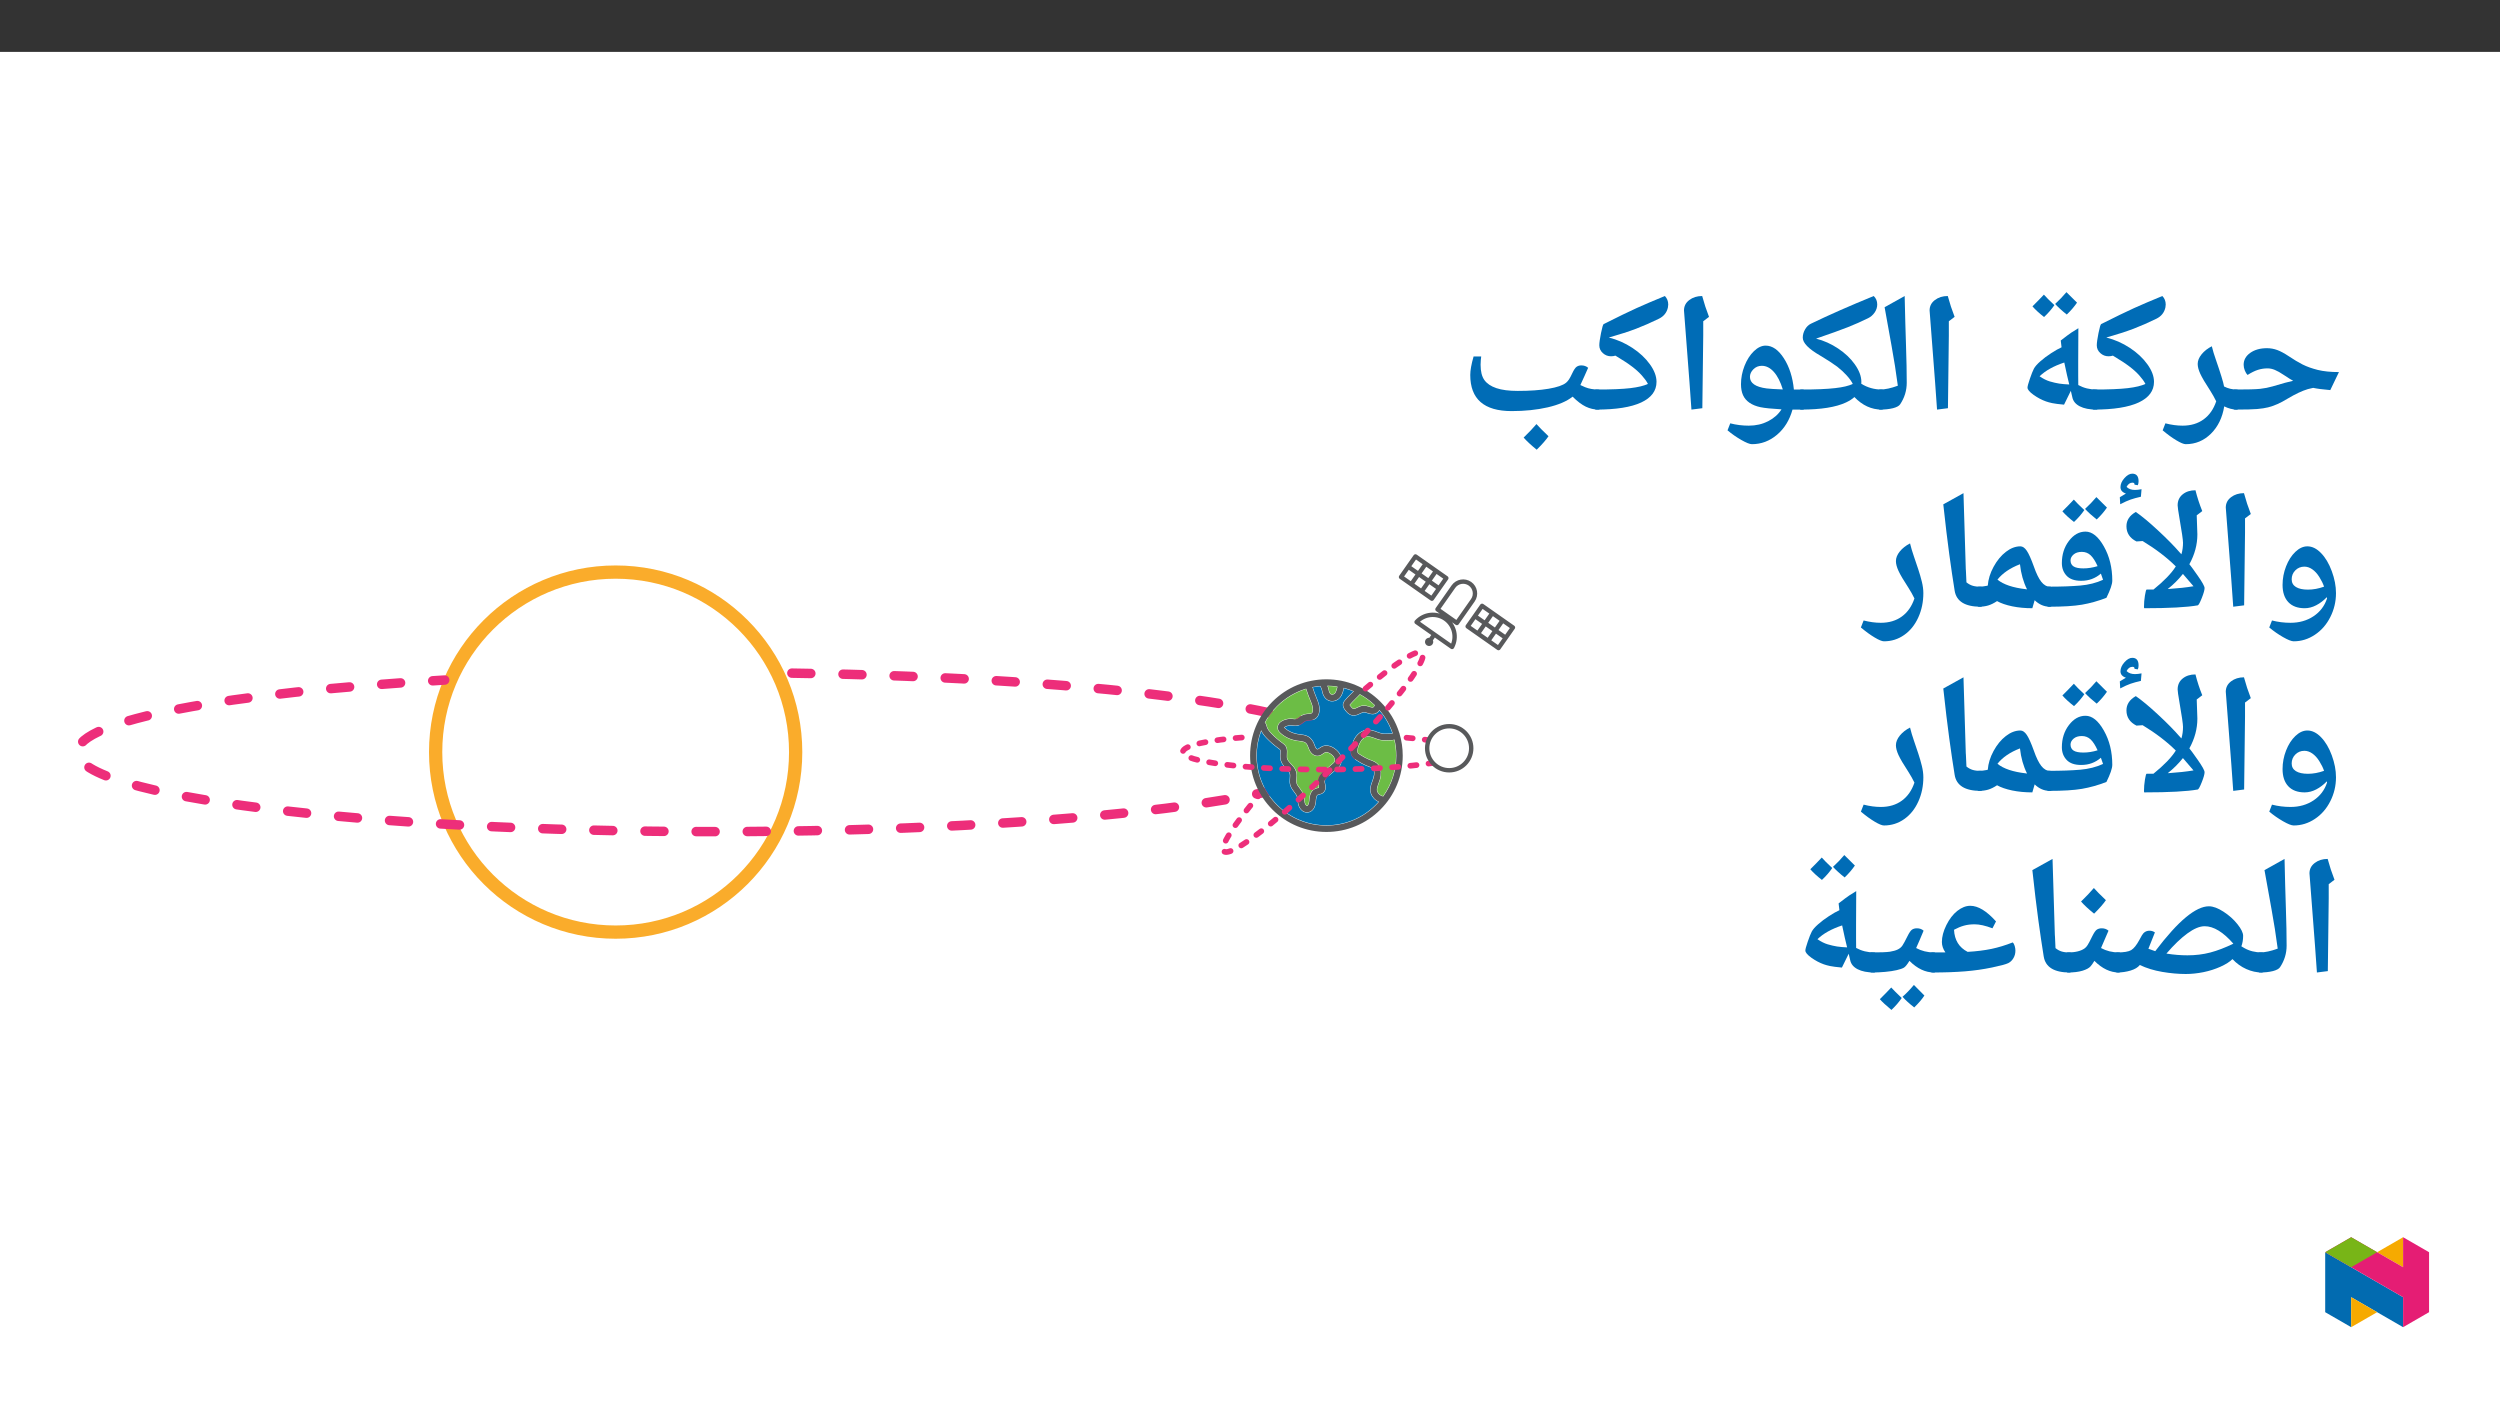 ﻿<?xml version="1.0" encoding="utf-8"?>
<svg xmlns="http://www.w3.org/2000/svg" xmlns:xlink="http://www.w3.org/1999/xlink" viewBox="0 0 960 540" version="1.1">
  <rect x="0" y="0" width="960" height="540" fill="#333333" stroke="none"/>
  <defs>
    <g>
      <symbol overflow="visible" id="glyph0-0">
        <path style="stroke:none;" d="M 6.125 -46.406 L 32.812 -46.406 L 32.812 0 L 6.125 0 Z M 9.422 -3.297 L 29.516 -3.297 L 29.516 -43.094 L 9.422 -43.094 Z M 9.422 -3.297 " />
      </symbol>
      <symbol overflow="visible" id="glyph0-1">
        <path style="stroke:none;" d="M 0 -0.578 C -0.363 -0.578 -0.547 -0.754 -0.547 -1.109 L -0.547 -7.75 C -0.547 -8.102 -0.363 -8.281 0 -8.281 C 4.781 -8.281 8.008 -8.367 9.688 -8.547 C 11.375 -8.734 12.969 -9.047 14.469 -9.484 C 18.219 -10.609 20.852 -11.328 22.375 -11.641 L 21.141 -12.344 L 18.828 -13.844 C 17.453 -14.77 16.289 -15.426 15.344 -15.812 C 14.406 -16.207 13.469 -16.406 12.531 -16.406 C 11.238 -16.406 10 -16.211 8.812 -15.828 C 7.633 -15.453 6.316 -14.801 4.859 -13.875 C 4.473 -14.25 4.125 -14.816 3.812 -15.578 C 3.508 -16.336 3.359 -17.07 3.359 -17.781 C 3.359 -19.633 4.203 -21.16 5.891 -22.359 C 7.586 -23.555 9.727 -24.156 12.312 -24.156 C 13.688 -24.156 15.016 -23.914 16.297 -23.438 C 17.578 -22.957 19.02 -22.18 20.625 -21.109 C 22.57 -19.797 24.363 -18.723 26 -17.891 C 27.645 -17.066 29.582 -16.375 31.812 -15.812 C 34.051 -15.258 36.766 -14.984 39.953 -14.984 L 36.625 -8.062 C 33.707 -8.312 31.52 -8.598 30.062 -8.922 L 28 -8.438 C 25.812 -7.781 23.219 -6.555 20.219 -4.766 C 18.863 -3.93 17.566 -3.238 16.328 -2.688 C 15.086 -2.145 13.895 -1.727 12.75 -1.438 C 11.613 -1.156 10.223 -0.941 8.578 -0.797 C 6.941 -0.648 4.082 -0.578 0 -0.578 Z M 18.719 -28.906 Z M 20.75 3.75 Z M 20.75 3.75 " />
      </symbol>
      <symbol overflow="visible" id="glyph0-2">
        <path style="stroke:none;" d="M 26.781 -1.109 C 26.781 -0.754 26.602 -0.578 26.25 -0.578 C 24.688 -0.578 23.078 -0.988 21.422 -1.812 C 20.723 2.508 19.02 6.008 16.312 8.688 C 13.602 11.363 10.379 12.703 6.641 12.703 C 5.891 12.703 4.695 12.211 3.062 11.234 C 1.426 10.266 -0.332 8.984 -2.219 7.391 L -1.172 4.703 C 1.148 5.297 3.348 5.594 5.422 5.594 C 8.617 5.594 11.316 4.785 13.516 3.172 C 15.723 1.566 17.332 -0.738 18.344 -3.75 C 17.688 -5.102 16.945 -6.426 16.125 -7.719 C 14.176 -10.695 12.875 -12.906 12.219 -14.344 C 11.562 -15.781 11.234 -17.031 11.234 -18.094 C 11.234 -19.344 11.734 -20.582 12.734 -21.812 C 13.742 -23.051 15.051 -24.078 16.656 -24.891 C 17.062 -23.234 17.562 -21.57 18.156 -19.906 C 20.039 -14.469 21.109 -10.984 21.359 -9.453 C 22.879 -8.672 24.508 -8.281 26.25 -8.281 C 26.602 -8.281 26.781 -8.102 26.781 -7.75 Z M 12.766 -29.641 Z M 6.562 15.875 Z M 6.562 15.875 " />
      </symbol>
      <symbol overflow="visible" id="glyph0-3">
        <path style="stroke:none;" d="M 0 -0.578 C -0.363 -0.578 -0.547 -0.754 -0.547 -1.109 L -0.547 -7.75 C -0.547 -8.102 -0.363 -8.281 0 -8.281 C 5.727 -8.281 10.094 -8.457 13.094 -8.812 C 16.102 -9.176 18.352 -9.719 19.844 -10.438 C 19.332 -11.438 18.566 -12.504 17.547 -13.641 C 16.535 -14.785 15.289 -15.922 13.812 -17.047 C 12.344 -18.18 10.191 -19.598 7.359 -21.297 C 6.859 -21.129 6.289 -21.047 5.656 -21.047 C 4.469 -21.047 3.422 -21.457 2.516 -22.281 C 1.617 -23.102 1.172 -24.098 1.172 -25.266 C 1.172 -26.211 1.391 -27.781 1.828 -29.969 C 2.273 -32.164 2.617 -33.316 2.859 -33.422 C 8.336 -36.172 12.547 -38.211 15.484 -39.547 C 18.43 -40.879 22.051 -42.426 26.344 -44.188 C 27.207 -43.312 27.641 -42.219 27.641 -40.906 L 27.516 -39.766 C 27.086 -37.836 25.945 -36.41 24.094 -35.484 C 21.02 -33.984 18.086 -32.695 15.297 -31.625 C 12.504 -30.562 9.016 -29.438 4.828 -28.25 C 8.047 -27.445 11.055 -26.125 13.859 -24.281 C 16.66 -22.438 18.906 -20.336 20.594 -17.984 C 22.289 -15.641 23.141 -13.391 23.141 -11.234 C 23.141 -7.785 21.18 -5.145 17.266 -3.312 C 13.348 -1.488 7.594 -0.578 0 -0.578 Z M 3.172 -39.141 Z M 12.734 3.75 Z M 12.734 3.75 " />
      </symbol>
      <symbol overflow="visible" id="glyph0-4">
        <path style="stroke:none;" d="M 21.438 -2.469 C 19.32 -2.664 17.801 -2.863 16.875 -3.062 C 15.957 -3.258 15.16 -3.477 14.484 -3.719 C 12.879 -4.289 11.297 -5.129 9.734 -6.234 C 8.18 -7.348 7.406 -8.273 7.406 -9.016 C 7.406 -9.504 7.707 -10.629 8.312 -12.391 C 8.914 -14.16 9.43 -15.457 9.859 -16.281 C 10.297 -17.102 11.117 -18.047 12.328 -19.109 C 13.535 -20.18 14.922 -21.223 16.484 -22.234 C 18.055 -23.254 19.391 -24.008 20.484 -24.5 L 20.172 -27.109 C 22.016 -28.547 23.379 -29.562 24.266 -30.156 C 25.148 -30.75 26.039 -31.305 26.938 -31.828 L 26.875 -18.859 L 26.875 -13.672 L 26.906 -10 C 29.02 -8.852 31.332 -8.281 33.844 -8.281 C 34.207 -8.281 34.391 -8.102 34.391 -7.75 L 34.391 -1.109 C 34.391 -0.754 34.207 -0.578 33.844 -0.578 C 31.227 -0.578 29.109 -0.992 27.484 -1.828 C 25.867 -2.66 24.91 -3.836 24.609 -5.359 L 24.047 -7.781 Z M 12.047 -13.359 C 13.398 -12.43 14.711 -11.773 15.984 -11.391 C 17.254 -11.016 18.453 -10.738 19.578 -10.562 C 20.711 -10.395 22 -10.281 23.438 -10.219 C 22.906 -12.289 22.27 -15.102 21.531 -18.656 C 17.445 -17.301 14.285 -15.535 12.047 -13.359 Z M 18.047 -35.953 Z M 22.844 3.75 Z M 17.734 -40.688 C 16.648 -39.102 15.328 -37.582 13.766 -36.125 C 11.898 -37.582 10.414 -38.945 9.312 -40.219 L 11.641 -42.562 L 13.703 -44.719 C 14.504 -43.789 15.848 -42.445 17.734 -40.688 Z M 26.422 -41.641 C 25.297 -40.016 23.984 -38.492 22.484 -37.078 C 20.691 -38.492 19.203 -39.848 18.016 -41.141 C 19.598 -42.598 21.047 -44.109 22.359 -45.672 C 23.141 -44.848 24.492 -43.504 26.422 -41.641 Z M 17.922 -47.266 Z M 17.891 -36.125 Z M 17.891 -36.125 " />
      </symbol>
      <symbol overflow="visible" id="glyph0-5">
        <path style="stroke:none;" d="M 12.375 -29.047 L 12.031 -1.109 L 7.844 -0.578 L 7.109 -10.891 L 4.984 -38.656 C 4.984 -40.281 5.66 -41.609 7.016 -42.641 C 8.367 -43.672 10.02 -44.188 11.969 -44.188 C 12.707 -41.445 13.582 -38.781 14.594 -36.188 L 12.375 -34.5 Z M 9.203 -47.359 Z M 9.812 3.75 Z M 9.812 3.75 " />
      </symbol>
      <symbol overflow="visible" id="glyph0-6">
        <path style="stroke:none;" d="M 1.781 -39.891 L 9.484 -44.188 C 9.641 -37.031 9.812 -30.688 10 -25.156 C 10.188 -19.625 10.281 -14.867 10.281 -10.891 C 10.281 -7.898 9.438 -5.141 7.75 -2.609 C 7.32 -1.973 6.398 -1.473 4.984 -1.109 C 3.566 -0.754 1.906 -0.578 0 -0.578 C -0.363 -0.578 -0.547 -0.754 -0.547 -1.109 L -0.547 -7.75 C -0.547 -8.102 -0.363 -8.281 0 -8.281 C 1.945 -8.281 4.234 -8.77 6.859 -9.75 C 6.516 -12.301 6.148 -14.828 5.766 -17.328 C 5.391 -19.828 4.062 -27.348 1.781 -39.891 Z M 5.141 -47.359 Z M 7.484 3.75 Z M 7.484 3.75 " />
      </symbol>
      <symbol overflow="visible" id="glyph0-7">
        <path style="stroke:none;" d="M 30.938 -8.281 C 31.32 -8.281 31.516 -8.102 31.516 -7.75 L 31.516 -1.109 C 31.516 -0.754 31.32 -0.578 30.938 -0.578 C 27.031 -0.578 23.539 -2.18 20.469 -5.391 C 19.664 -4.648 18.598 -3.961 17.266 -3.328 C 13.367 -1.492 7.613 -0.578 0 -0.578 C -0.363 -0.578 -0.547 -0.754 -0.547 -1.109 L -0.547 -7.75 C -0.547 -8.102 -0.363 -8.281 0 -8.281 C 5.625 -8.281 9.992 -8.461 13.109 -8.828 C 16.086 -9.16 18.332 -9.695 19.844 -10.438 C 19.332 -11.457 18.562 -12.535 17.531 -13.672 C 16.508 -14.816 15.281 -15.953 13.844 -17.078 C 12.207 -18.285 10.047 -19.691 7.359 -21.297 C 2.879 -23.879 0.641 -26.176 0.641 -28.188 C 0.641 -29.281 0.93 -30.336 1.516 -31.359 C 2.109 -32.391 2.852 -33.117 3.75 -33.547 C 10.707 -36.91 18.754 -40.457 27.891 -44.188 C 28.785 -43.332 29.234 -42.25 29.234 -40.938 C 29.234 -39.844 28.898 -38.812 28.234 -37.844 C 27.566 -36.883 26.734 -36.16 25.734 -35.672 C 23.242 -34.441 20.633 -33.285 17.906 -32.203 C 15.176 -31.129 11.125 -29.672 5.75 -27.828 C 8.75 -27.066 11.57 -25.801 14.219 -24.031 C 16.863 -22.27 18.988 -20.258 20.594 -18 C 22.289 -15.625 23.141 -13.367 23.141 -11.234 C 23.141 -10.922 23.129 -10.676 23.109 -10.5 C 25.492 -9.02 28.102 -8.281 30.938 -8.281 Z M 3.234 -39.266 Z M 13.516 3.75 Z M 13.516 3.75 " />
      </symbol>
      <symbol overflow="visible" id="glyph0-8">
        <path style="stroke:none;" d="M 32.281 -0.578 L 28.281 -0.578 C 27.156 3.461 25.172 6.688 22.328 9.094 C 19.484 11.5 16.273 12.703 12.703 12.703 C 11.867 12.703 10.504 12.16 8.609 11.078 C 6.723 9.992 4.961 8.766 3.328 7.391 L 4.375 4.703 C 6.688 5.297 9.055 5.594 11.484 5.594 C 14.234 5.594 16.711 5.023 18.922 3.891 C 21.141 2.754 22.852 1.234 24.062 -0.672 C 20.332 -0.879 17.633 -1.156 15.969 -1.5 C 14.312 -1.852 12.91 -2.422 11.766 -3.203 C 10.629 -3.984 9.801 -4.957 9.281 -6.125 C 8.758 -7.289 8.5 -8.695 8.5 -10.344 C 8.5 -12.719 8.953 -15.062 9.859 -17.375 C 10.773 -19.695 11.973 -21.57 13.453 -23 C 14.93 -24.426 16.438 -25.141 17.969 -25.141 C 20.551 -25.141 22.891 -23.508 24.984 -20.25 C 27.078 -16.988 28.352 -13 28.812 -8.281 L 32.281 -8.281 C 32.633 -8.281 32.812 -8.102 32.812 -7.75 L 32.812 -1.109 C 32.812 -0.754 32.633 -0.578 32.281 -0.578 Z M 16.5 -17.391 C 15.227 -17.391 14.148 -16.945 13.266 -16.062 C 12.379 -15.176 11.938 -14.203 11.938 -13.141 C 11.938 -10.742 14.07 -9.266 18.344 -8.703 C 19.27 -8.566 21.344 -8.438 24.562 -8.312 C 23.656 -11.258 22.504 -13.508 21.109 -15.062 C 19.711 -16.613 18.176 -17.391 16.5 -17.391 Z M 17.609 -29.891 Z M 14.281 15.875 Z M 17.297 -39.109 Z M 17.297 -39.109 " />
      </symbol>
      <symbol overflow="visible" id="glyph0-9">
        <path style="stroke:none;" d="M 20.406 0 C 9.82 0 4.531 -4.625 4.531 -13.875 C 4.531 -15.645 4.957 -18.016 5.812 -20.984 L 8.734 -20.984 C 8.691 -20.785 8.641 -20.305 8.578 -19.547 C 8.523 -18.785 8.5 -18.195 8.5 -17.781 C 8.5 -15.238 8.984 -13.285 9.953 -11.922 C 10.93 -10.555 12.469 -9.52 14.562 -8.812 C 16.656 -8.102 19.395 -7.75 22.781 -7.75 C 27.352 -7.75 31.289 -8.023 34.594 -8.578 C 37.895 -9.141 40.141 -9.91 41.328 -10.891 C 41.742 -11.242 42.113 -11.664 42.438 -12.156 C 42.77 -12.645 43.191 -13.438 43.703 -14.531 C 44.316 -15.844 44.875 -16.672 45.375 -17.016 C 45.883 -17.367 46.477 -17.547 47.156 -17.547 C 48.219 -17.547 49.098 -17.238 49.797 -16.625 L 48.406 -13.484 L 46.812 -10 L 48.656 -9.172 C 50.113 -8.578 51.816 -8.281 53.766 -8.281 C 54.117 -8.281 54.297 -8.102 54.297 -7.75 L 54.297 -1.109 C 54.297 -0.754 54.117 -0.578 53.766 -0.578 C 52.086 -0.578 50.469 -0.953 48.906 -1.703 C 47.344 -2.453 45.648 -3.734 43.828 -5.547 C 41.629 -3.773 38.441 -2.406 34.266 -1.438 C 30.086 -0.477 25.469 0 20.406 0 Z M 26.281 -22.562 Z M 29.734 3.75 Z M 34.578 9.656 C 33.547 11.156 32.035 12.879 30.047 14.828 C 27.91 13.098 26.238 11.547 25.031 10.172 C 27.02 8.242 28.66 6.516 29.953 4.984 C 30.879 6.047 32.422 7.602 34.578 9.656 Z M 30.047 15.469 Z M 29.984 3.406 Z M 29.984 3.406 " />
      </symbol>
      <symbol overflow="visible" id="glyph0-10">
        <path style="stroke:none;" d="M 28.953 -5.812 C 28.953 -2.531 28.223 0.539 26.766 3.406 C 25.316 6.281 23.336 8.547 20.828 10.203 C 18.328 11.867 15.617 12.703 12.703 12.703 C 11.867 12.703 10.504 12.16 8.609 11.078 C 6.723 9.992 4.961 8.766 3.328 7.391 L 4.375 4.703 C 6.688 5.297 9.055 5.594 11.484 5.594 C 14.867 5.594 17.816 4.754 20.328 3.078 C 22.836 1.41 24.566 -0.863 25.516 -3.75 L 25.453 -4.25 C 24.18 -2.938 22.816 -1.898 21.359 -1.141 C 19.898 -0.379 18.422 0 16.922 0 C 14.211 0 12.117 -0.781 10.641 -2.344 C 9.172 -3.914 8.438 -6.117 8.438 -8.953 C 8.438 -11.398 8.883 -13.773 9.781 -16.078 C 10.688 -18.391 11.879 -20.25 13.359 -21.656 C 14.836 -23.062 16.375 -23.766 17.969 -23.766 C 19.801 -23.766 21.551 -22.898 23.219 -21.172 C 24.895 -19.453 26.27 -17.133 27.344 -14.219 C 28.414 -11.301 28.953 -8.5 28.953 -5.812 Z M 16.828 -15.969 C 15.453 -15.969 14.289 -15.492 13.344 -14.547 C 12.406 -13.609 11.938 -12.461 11.938 -11.109 C 11.938 -9.816 12.477 -8.832 13.562 -8.156 C 14.656 -7.477 16.195 -7.141 18.188 -7.141 C 20.176 -7.141 22.238 -7.52 24.375 -8.281 C 23.969 -9.469 23.359 -10.707 22.547 -12 C 21.734 -13.289 20.832 -14.273 19.844 -14.953 C 18.863 -15.629 17.859 -15.969 16.828 -15.969 Z M 17.609 -28.531 Z M 12.562 15.875 Z M 17.297 -42.188 Z M 17.297 -42.188 " />
      </symbol>
      <symbol overflow="visible" id="glyph0-11">
        <path style="stroke:none;" d="M 9.109 0 C 9.004 0 8.953 -0.18 8.953 -0.547 C 8.953 -1.898 9.07 -3.344 9.312 -4.875 C 9.562 -6.406 9.781 -7.172 9.969 -7.172 L 12.594 -7.172 C 16.656 -10.453 19.516 -13.414 21.172 -16.062 C 17.805 -19.426 13.562 -22.672 8.438 -25.797 L 6.062 -25.641 C 3.5 -26.93 2.219 -28.879 2.219 -31.484 C 2.219 -33.785 3.414 -35.613 5.812 -36.969 C 8.113 -35.383 10.969 -33.008 14.375 -29.844 C 17.781 -26.688 20.594 -23.828 22.812 -21.266 L 23.328 -20.719 C 23.734 -22.113 23.938 -23.586 23.938 -25.141 C 23.938 -26.211 23.477 -29.383 22.562 -34.656 C 22.102 -37.301 21.875 -38.922 21.875 -39.516 C 21.875 -41.273 22.516 -42.676 23.797 -43.719 C 25.086 -44.77 26.727 -45.297 28.719 -45.297 C 29.414 -42.547 30.285 -39.879 31.328 -37.297 L 29.203 -35.672 L 29.453 -28.344 C 29.453 -24.426 28.426 -20.609 26.375 -16.891 C 26.707 -16.547 27.766 -15.102 29.547 -12.562 C 31.328 -10.031 32.219 -8.426 32.219 -7.75 C 32.219 -6.988 31.859 -5.707 31.141 -3.906 C 30.422 -2.102 29.91 -1.172 29.609 -1.109 C 25.441 -0.367 18.609 0 9.109 0 Z M 18.094 -7.391 L 18.438 -7.391 C 22.008 -7.629 25.188 -7.977 27.969 -8.438 L 23.906 -13.172 C 22.188 -11.016 20.25 -9.086 18.094 -7.391 Z M 24.375 -48.469 Z M 4.156 -40.156 Z M 27.234 3.75 Z M 12.5 3.75 Z M 5.312 -47.453 L 5.312 -47.609 C 5.312 -48.016 5.047 -48.219 4.516 -48.219 C 3.586 -48.219 2.836 -47.676 2.266 -46.594 C 3.047 -45.812 4.113 -45.422 5.469 -45.422 C 6.207 -45.422 7.055 -45.516 8.016 -45.703 L 7.766 -42.812 C 6.191 -42.457 4.867 -42.094 3.797 -41.719 C 2.734 -41.352 1.41 -40.754 -0.172 -39.922 L -0.328 -42.625 L 2.016 -44.031 C 0.617 -44.508 -0.078 -45.332 -0.078 -46.5 C -0.078 -47.664 0.426 -48.816 1.438 -49.953 C 2.457 -51.098 3.461 -51.672 4.453 -51.672 C 6.066 -51.672 6.875 -50.695 6.875 -48.75 C 6.875 -48.156 6.773 -47.648 6.578 -47.234 Z M 2.875 -54.219 Z M 4.266 -40.25 Z M 4.266 -40.25 " />
      </symbol>
      <symbol overflow="visible" id="glyph0-12">
        <path style="stroke:none;" d="M 15.938 3.75 Z M 13.547 -33.234 Z M 20.922 -10.922 C 20.723 -11.492 20.445 -12.285 20.094 -13.297 C 19.051 -12.391 17.898 -11.703 16.641 -11.234 C 15.391 -10.766 14.008 -10.531 12.5 -10.531 C 10.008 -10.531 8.156 -11.176 6.938 -12.469 C 5.719 -13.758 5.109 -15.379 5.109 -17.328 C 5.109 -20.629 6.008 -23.469 7.812 -25.844 C 9.625 -28.227 11.75 -29.422 14.188 -29.422 C 16.75 -29.422 19.102 -27.52 21.25 -23.719 C 23.395 -19.926 24.469 -15.551 24.469 -10.594 C 24.469 -9.238 23.719 -7.039 22.219 -4 C 19.039 -2.77 15.906 -1.891 12.812 -1.359 C 9.727 -0.836 5.477 -0.578 0.062 -0.578 C -0.344 -0.578 -0.547 -0.773 -0.547 -1.172 L -0.547 -7.75 C -0.547 -8.102 -0.344 -8.281 0.062 -8.281 C 4.82 -8.281 8.848 -8.422 12.141 -8.703 C 15.43 -8.992 18.359 -9.734 20.922 -10.922 Z M 8.438 -18.375 C 8.438 -17.344 8.82 -16.57 9.594 -16.062 C 10.375 -15.551 11.629 -15.297 13.359 -15.297 C 15.141 -15.297 16.961 -15.582 18.828 -16.156 C 17.973 -18.062 17.082 -19.453 16.156 -20.328 C 15.227 -21.203 14.098 -21.641 12.766 -21.641 C 11.43 -21.641 10.375 -21.301 9.594 -20.625 C 8.82 -19.945 8.438 -19.195 8.438 -18.375 Z M 13.734 -37.688 C 12.648 -36.102 11.328 -34.582 9.766 -33.125 C 7.898 -34.582 6.414 -35.945 5.312 -37.219 L 7.641 -39.562 L 9.703 -41.719 C 10.504 -40.789 11.848 -39.445 13.734 -37.688 Z M 22.422 -38.641 C 21.297 -37.016 19.984 -35.492 18.484 -34.078 C 16.691 -35.492 15.203 -36.848 14.016 -38.141 C 15.598 -39.598 17.047 -41.109 18.359 -42.672 C 19.141 -41.848 20.492 -40.504 22.422 -38.641 Z M 13.922 -44.266 Z M 13.891 -33.125 Z M 13.891 -33.125 " />
      </symbol>
      <symbol overflow="visible" id="glyph0-13">
        <path style="stroke:none;" d="M 27.969 -1.266 C 27.969 -0.805 27.723 -0.578 27.234 -0.578 C 25.055 -0.578 23.109 -1.41 21.391 -3.078 L 20.5 0 C 17.727 0 15.148 -0.242 12.766 -0.734 C 10.391 -1.234 8.453 -1.898 6.953 -2.734 C 5.742 -1.93 4.598 -1.367 3.516 -1.047 C 2.441 -0.734 1.27 -0.578 0 -0.578 C -0.363 -0.578 -0.547 -0.754 -0.547 -1.109 L -0.547 -7.75 C -0.547 -8.102 -0.363 -8.281 0 -8.281 C 0.969 -8.281 1.953 -8.383 2.953 -8.594 L 3.391 -8.703 C 3.566 -11.086 4.305 -13.484 5.609 -15.891 C 6.922 -18.305 8.492 -20.223 10.328 -21.641 C 12.16 -23.055 14.02 -23.766 15.906 -23.766 C 16.789 -23.766 17.613 -23.195 18.375 -22.062 C 19.133 -20.938 20.035 -18.926 21.078 -16.031 C 22.004 -13.363 22.957 -11.406 23.938 -10.156 C 24.926 -8.906 26.023 -8.281 27.234 -8.281 C 27.723 -8.281 27.969 -8.07 27.969 -7.656 Z M 15.75 -16.891 C 11.938 -15.422 9.055 -13.453 7.109 -10.984 C 9.41 -9.098 13.07 -7.867 18.094 -7.297 L 18.469 -7.234 C 17.051 -10.066 16.145 -13.285 15.75 -16.891 Z M 13.297 -28.531 Z M 15.391 3.75 Z M 15.391 3.75 " />
      </symbol>
      <symbol overflow="visible" id="glyph0-14">
        <path style="stroke:none;" d="M 19.844 -1.109 C 19.844 -0.754 19.66 -0.578 19.297 -0.578 C 13.305 -0.578 9.977 -2.633 9.312 -6.75 C 8.645 -10.863 7.957 -15.516 7.25 -20.703 C 6.539 -25.898 5.773 -32.297 4.953 -39.891 L 12.703 -44.188 L 13.609 -14.406 L 13.609 -15.047 L 13.844 -9.938 C 14.625 -9.301 15.445 -8.859 16.312 -8.609 C 17.176 -8.367 18.211 -8.25 19.422 -8.25 C 19.703 -8.25 19.844 -8.082 19.844 -7.75 Z M 8.312 -47.359 Z M 11.266 3.75 Z M 11.266 3.75 " />
      </symbol>
      <symbol overflow="visible" id="glyph0-15">
        <path style="stroke:none;" d="M 6.641 12.703 C 5.891 12.703 4.695 12.211 3.062 11.234 C 1.426 10.266 -0.332 8.984 -2.219 7.391 L -1.172 4.703 C 1.148 5.297 3.348 5.594 5.422 5.594 C 8.617 5.594 11.316 4.785 13.516 3.172 C 15.723 1.566 17.332 -0.738 18.344 -3.75 C 17.688 -5.102 16.945 -6.426 16.125 -7.719 C 14.176 -10.695 12.875 -12.906 12.219 -14.344 C 11.562 -15.781 11.234 -17.031 11.234 -18.094 C 11.234 -19.344 11.734 -20.582 12.734 -21.812 C 13.742 -23.051 15.051 -24.078 16.656 -24.891 C 17.062 -23.234 17.555 -21.566 18.141 -19.891 C 18.723 -18.223 19.281 -16.57 19.812 -14.938 C 20.352 -13.312 20.812 -11.727 21.188 -10.188 C 21.57 -8.645 21.766 -7.188 21.766 -5.812 C 21.766 -2.406 21.113 0.719 19.812 3.562 C 18.52 6.414 16.719 8.648 14.406 10.266 C 12.102 11.891 9.516 12.703 6.641 12.703 Z M 12.766 -29.641 Z M 6.797 15.875 Z M 6.797 15.875 " />
      </symbol>
      <symbol overflow="visible" id="glyph0-16">
        <path style="stroke:none;" d="M 56.078 -1.109 C 56.078 -0.754 55.891 -0.578 55.516 -0.578 C 53.523 -0.578 51.547 -1.016 49.578 -1.891 C 47.609 -2.766 45.832 -4.039 44.25 -5.719 C 43.227 -4.695 41.695 -3.723 39.656 -2.797 C 37.613 -1.879 35.426 -1.18 33.094 -0.703 C 30.77 -0.234 28.508 0 26.312 0 C 23.438 0 20.422 -0.27 17.266 -0.812 C 14.109 -1.352 11.242 -2.234 8.672 -3.453 C 7.941 -2.523 6.75 -1.812 5.094 -1.312 C 3.438 -0.82 1.738 -0.578 0 -0.578 C -0.363 -0.578 -0.547 -0.754 -0.547 -1.109 L -0.547 -7.75 C -0.547 -8.102 -0.363 -8.281 0 -8.281 C 2.582 -8.281 4.367 -8.578 5.359 -9.172 C 6.359 -9.766 7.406 -11.066 8.5 -13.078 L 9.484 -14.859 C 10.16 -16.035 11.145 -16.625 12.438 -16.625 C 13.156 -16.625 13.832 -16.406 14.469 -15.969 L 11.969 -9.688 L 14.594 -8.766 C 19.125 -14.723 23.07 -19.082 26.438 -21.844 C 29.801 -24.613 32.723 -26 35.203 -26 C 36.805 -26 38.676 -25.305 40.812 -23.922 C 42.945 -22.535 44.734 -20.938 46.172 -19.125 C 47.617 -17.312 48.344 -15.82 48.344 -14.656 C 48.344 -13.176 48.117 -11.832 47.672 -10.625 L 48.781 -9.969 C 50.75 -8.844 52.992 -8.281 55.516 -8.281 C 55.891 -8.281 56.078 -8.102 56.078 -7.75 Z M 26.953 -7.172 C 30.078 -7.172 33.004 -7.531 35.734 -8.25 C 38.461 -8.969 41.414 -10.098 44.594 -11.641 C 40.695 -16.109 37.023 -18.344 33.578 -18.344 C 31.672 -18.344 29.457 -17.422 26.938 -15.578 C 24.426 -13.742 21.742 -11.164 18.891 -7.844 L 19.078 -7.812 C 21.766 -7.383 24.391 -7.172 26.953 -7.172 Z M 22.25 -30.75 Z M 31.297 3.75 Z M 31.297 3.75 " />
      </symbol>
      <symbol overflow="visible" id="glyph0-17">
        <path style="stroke:none;" d="M 0 -0.578 C -0.363 -0.578 -0.547 -0.754 -0.547 -1.109 L -0.547 -7.75 C -0.547 -8.102 -0.363 -8.281 0 -8.281 C 2.789 -8.281 4.914 -8.789 6.375 -9.812 C 6.801 -10.102 7.191 -10.531 7.547 -11.094 C 7.91 -11.656 8.504 -12.781 9.328 -14.469 C 10.023 -15.883 10.629 -16.75 11.141 -17.062 C 11.648 -17.383 12.266 -17.547 12.984 -17.547 C 14.016 -17.547 14.879 -17.238 15.578 -16.625 L 12.703 -9.969 C 14.773 -8.844 17.055 -8.281 19.547 -8.281 C 19.91 -8.281 20.094 -8.102 20.094 -7.75 L 20.094 -1.109 C 20.094 -0.754 19.91 -0.578 19.547 -0.578 C 16.266 -0.578 13.133 -2.066 10.156 -5.047 C 9.645 -4.18 9.16 -3.484 8.703 -2.953 C 8.109 -2.273 7.062 -1.707 5.562 -1.25 C 4.07 -0.801 2.219 -0.578 0 -0.578 Z M 9.609 -22.344 Z M 11.328 3.75 Z M 14.578 -28.344 C 13.547 -26.844 12.035 -25.117 10.047 -23.172 C 7.91 -24.898 6.238 -26.453 5.031 -27.828 C 7.02 -29.754 8.66 -31.484 9.953 -33.016 C 10.879 -31.953 12.422 -30.395 14.578 -28.344 Z M 10.047 -22.531 Z M 9.984 -34.594 Z M 9.984 -34.594 " />
      </symbol>
      <symbol overflow="visible" id="glyph0-18">
        <path style="stroke:none;" d="M 0 -0.578 C -0.363 -0.578 -0.547 -0.754 -0.547 -1.109 L -0.547 -7.75 C -0.547 -8.102 -0.363 -8.281 0 -8.281 L 5.047 -8.281 C 4.141 -9.57 3.688 -10.906 3.688 -12.281 C 3.688 -14.289 4.258 -16.457 5.406 -18.781 C 6.562 -21.113 7.961 -22.93 9.609 -24.234 C 11.266 -25.535 12.926 -26.188 14.594 -26.188 C 17.602 -26.188 20.895 -24.188 24.469 -20.188 L 23.109 -17.547 C 20.422 -18.566 18.133 -19.078 16.25 -19.078 C 14.727 -19.078 13.363 -18.906 12.156 -18.562 C 10.945 -18.227 9.676 -17.703 8.344 -16.984 C 8.539 -13.004 10.285 -10.176 13.578 -8.5 C 16.984 -8.695 20.035 -9.078 22.734 -9.641 C 25.43 -10.211 28.145 -11.039 30.875 -12.125 C 31.219 -11.832 31.477 -11.367 31.656 -10.734 C 31.832 -10.098 31.922 -9.516 31.922 -8.984 C 31.922 -7.922 31.672 -6.961 31.172 -6.109 C 30.68 -5.254 30.023 -4.613 29.203 -4.188 C 28.379 -3.77 26.297 -3.207 22.953 -2.5 C 19.609 -1.801 16.133 -1.305 12.531 -1.016 C 8.938 -0.723 4.758 -0.578 0 -0.578 Z M 13.609 -30.938 Z M 17.734 3.75 Z M 17.734 3.75 " />
      </symbol>
      <symbol overflow="visible" id="glyph0-19">
        <path style="stroke:none;" d="M 0 -0.578 C -0.363 -0.578 -0.547 -0.754 -0.547 -1.109 L -0.547 -7.75 C -0.547 -8.102 -0.363 -8.281 0 -8.281 C 3.488 -8.281 5.852 -8.375 7.094 -8.562 C 8.332 -8.758 9.332 -9.047 10.094 -9.422 C 10.852 -9.805 11.43 -10.285 11.828 -10.859 C 12.234 -11.43 12.883 -12.625 13.781 -14.438 C 14.477 -15.852 15.078 -16.723 15.578 -17.047 C 16.086 -17.379 16.703 -17.547 17.422 -17.547 C 18.484 -17.547 19.344 -17.238 20 -16.625 C 18.832 -13.789 17.879 -11.57 17.141 -9.969 C 19.211 -8.844 21.5 -8.281 24 -8.281 C 24.352 -8.281 24.531 -8.102 24.531 -7.75 L 24.531 -1.109 C 24.531 -0.754 24.352 -0.578 24 -0.578 C 20.695 -0.578 17.551 -2.066 14.562 -5.047 C 13.719 -3.648 13.016 -2.781 12.453 -2.438 C 11.891 -2.102 10.969 -1.785 9.688 -1.484 C 8.414 -1.191 6.938 -0.969 5.25 -0.812 C 3.57 -0.656 1.82 -0.578 0 -0.578 Z M 14.062 -22.344 Z M 12.281 3.75 Z M 11.609 9.219 C 10.535 10.801 9.219 12.328 7.656 13.797 C 5.551 12.055 4.066 10.68 3.203 9.672 L 5.516 7.344 L 7.578 5.188 C 8.148 5.844 9.492 7.188 11.609 9.219 Z M 20.312 8.266 C 19.445 9.617 18.145 11.145 16.406 12.844 C 14.477 11.332 12.977 9.969 11.906 8.75 C 13.281 7.562 14.738 6.047 16.281 4.203 C 16.531 4.484 17.875 5.836 20.312 8.266 Z M 11.969 4.203 Z M 11.938 14.422 Z M 11.938 9.344 Z M 11.938 9.344 " />
      </symbol>
    </g>
    <clipPath id="clip1">
      <path d="M 164 217 L 309 217 L 309 360.477 L 164 360.477 Z M 164 217 " />
    </clipPath>
    <clipPath id="clip2">
      <path d="M 27.836 256 L 522 256 L 522 322 L 27.836 322 Z M 27.836 256 " />
    </clipPath>
    <clipPath id="clip3">
      <path d="M 537 212.836 L 581.812 212.836 L 581.812 250 L 537 250 Z M 537 212.836 " />
    </clipPath>
    <clipPath id="clip4">
      <path d="M 892.875 480 L 923 480 L 923 509.637 L 892.875 509.637 Z M 892.875 480 " />
    </clipPath>
    <clipPath id="clip5">
      <path d="M 902 498 L 913 498 L 913 509.637 L 902 509.637 Z M 902 498 " />
    </clipPath>
    <clipPath id="clip6">
      <path d="M 912 475.094 L 923 475.094 L 923 487 L 912 487 Z M 912 475.094 " />
    </clipPath>
    <clipPath id="clip7">
      <path d="M 892.875 475.094 L 932.762 475.094 L 932.762 509.637 L 892.875 509.637 Z M 892.875 475.094 " />
    </clipPath>
    <clipPath id="clip8">
      <path d="M 892.875 475.094 L 913 475.094 L 913 487 L 892.875 487 Z M 892.875 475.094 " />
    </clipPath>
  </defs>
  <g id="surface1">
    <path style=" stroke:none;fill-rule:nonzero;fill:rgb(100%,100%,100%);fill-opacity:1;" d="M 0 559.926 L 960 559.926 L 960 19.926 L 0 19.926 Z M 0 559.926 " />
    <g clip-path="url(#clip1)" clip-rule="nonzero">
      <path style="fill:none;stroke-width:6.655;stroke-linecap:round;stroke-linejoin:round;stroke:rgb(98%,67.499%,16.899%);stroke-opacity:1;stroke-miterlimit:10;" d="M -0.001 0.002 C 49.902 0.002 90.359 -40.454 90.359 -90.357 C 90.359 -140.266 49.902 -180.717 -0.001 -180.717 C -49.903 -180.717 -90.36 -140.266 -90.36 -90.357 C -90.36 -40.454 -49.903 0.002 -0.001 0.002 Z M -0.001 0.002 " transform="matrix(0.765,0,0,-0.765,236.411,219.681)" />
    </g>
    <g clip-path="url(#clip2)" clip-rule="nonzero">
      <path style="fill:none;stroke-width:4.754;stroke-linecap:round;stroke-linejoin:round;stroke:rgb(92.899%,17.999%,47.8%);stroke-opacity:1;stroke-dasharray:9.508,16.163;stroke-miterlimit:10;" d="M 0.002 -0 C 158.504 -2.38 281.344 -19.215 281.344 -39.629 C 281.344 -61.678 138.059 -79.55 -38.693 -79.55 C -215.444 -79.55 -358.729 -61.678 -358.729 -39.629 C -358.729 -23.627 -283.249 -9.824 -174.278 -3.462 " transform="matrix(0.765,0,0,-0.765,304.08,258.488)" />
    </g>
    <path style=" stroke:none;fill-rule:nonzero;fill:rgb(34.499%,34.9%,35.699%);fill-opacity:1;" d="M 531.16 305.84 C 530.812 305.777 530.484 305.66 530.18 305.484 C 529.879 305.309 529.602 305.082 529.355 304.797 C 528.852 304.227 528.68 303.684 528.719 303.051 C 528.754 302.414 529.004 301.691 529.348 300.758 C 529.52 300.289 529.695 299.809 529.84 299.316 C 529.984 298.82 530.102 298.309 530.16 297.77 C 530.242 296.941 530.223 296.215 530.09 295.57 C 529.957 294.926 529.719 294.367 529.367 293.887 C 528.949 293.316 528.43 292.918 527.875 292.609 C 527.324 292.301 526.734 292.082 526.184 291.879 C 526.07 291.84 525.957 291.797 525.852 291.758 C 525.742 291.715 525.637 291.676 525.531 291.633 C 525.059 291.441 524.602 291.215 524.145 290.961 C 523.684 290.711 523.227 290.438 522.758 290.152 C 522.48 289.988 522.199 289.82 521.949 289.637 C 521.695 289.457 521.477 289.266 521.316 289.047 C 521.125 288.781 521.145 288.148 521.328 287.383 C 521.512 286.621 521.852 285.727 522.297 284.934 C 522.633 284.34 523.133 283.727 523.75 283.297 C 524.363 282.871 525.094 282.629 525.879 282.785 C 526.25 282.859 526.602 282.957 526.945 283.07 C 527.289 283.18 527.629 283.305 527.977 283.434 C 528.613 283.672 529.262 283.914 529.977 284.078 C 530.691 284.242 531.465 284.328 532.359 284.262 C 532.547 284.246 532.73 284.238 532.914 284.23 C 533.094 284.227 533.273 284.223 533.449 284.223 C 533.77 284.219 534.109 284.215 534.457 284.184 C 534.805 284.152 535.156 284.094 535.492 283.984 C 535.727 284.984 535.906 286.004 536.023 287.035 C 536.145 288.066 536.203 289.109 536.203 290.164 C 536.203 293.016 535.762 295.801 534.91 298.438 C 534.059 301.078 532.801 303.57 531.16 305.84 M 528.336 309.156 C 525.801 311.695 522.844 313.66 519.629 314.992 C 516.41 316.328 512.93 317.023 509.344 317.023 C 505.754 317.023 502.273 316.328 499.059 314.992 C 495.84 313.66 492.887 311.695 490.348 309.156 C 487.812 306.621 485.844 303.664 484.512 300.449 C 483.18 297.23 482.48 293.75 482.48 290.164 C 482.48 288.465 482.637 286.793 482.941 285.16 C 483.25 283.527 483.703 281.938 484.301 280.402 C 484.535 280.973 484.844 281.488 485.195 281.965 C 485.551 282.441 485.945 282.883 486.34 283.301 C 487.047 284.047 487.793 284.758 488.574 285.438 C 489.352 286.113 490.164 286.758 491.004 287.355 C 491.121 287.441 491.27 287.547 491.395 287.652 C 491.52 287.754 491.621 287.855 491.648 287.926 C 491.719 288.137 491.746 288.375 491.754 288.637 C 491.758 288.898 491.742 289.184 491.723 289.488 C 491.691 289.969 491.656 290.512 491.715 291.094 C 491.77 291.672 491.918 292.289 492.25 292.918 C 492.473 293.344 492.738 293.723 493.027 294.07 C 493.312 294.418 493.621 294.742 493.922 295.059 C 494.254 295.406 494.562 295.73 494.812 296.055 C 495.062 296.379 495.254 296.703 495.352 297.055 C 495.418 297.305 495.441 297.578 495.441 297.875 C 495.438 298.172 495.414 298.484 495.387 298.809 C 495.355 299.18 495.324 299.574 495.328 299.988 C 495.328 300.398 495.363 300.824 495.465 301.254 C 495.602 301.832 495.84 302.348 496.121 302.816 C 496.406 303.285 496.727 303.711 497.031 304.109 C 497.254 304.402 497.473 304.684 497.66 304.969 C 497.844 305.25 498.004 305.535 498.105 305.82 C 498.188 306.043 498.238 306.285 498.281 306.543 C 498.324 306.797 498.352 307.07 498.383 307.348 C 498.41 307.605 498.438 307.867 498.477 308.133 C 498.516 308.398 498.566 308.668 498.637 308.945 C 498.828 309.703 499.234 310.445 499.797 310.996 C 500.355 311.551 501.074 311.914 501.895 311.914 C 501.938 311.914 501.98 311.914 502.023 311.914 C 502.062 311.91 502.105 311.906 502.152 311.902 C 503.004 311.824 503.723 311.387 504.254 310.66 C 504.785 309.938 505.129 308.93 505.223 307.715 C 505.258 307.246 505.301 306.688 505.41 306.215 C 505.516 305.738 505.688 305.344 505.977 305.195 C 506.039 305.164 506.121 305.137 506.215 305.109 C 506.309 305.082 506.414 305.059 506.52 305.031 C 506.77 304.969 507.066 304.898 507.367 304.773 C 507.668 304.645 507.973 304.465 508.242 304.188 C 508.738 303.68 508.918 303.105 508.949 302.539 C 508.98 301.977 508.859 301.422 508.762 300.953 C 508.723 300.77 508.684 300.594 508.656 300.43 C 508.629 300.266 508.609 300.113 508.613 299.98 C 508.621 299.613 508.828 299.246 509.125 298.887 C 509.426 298.527 509.816 298.18 510.191 297.855 L 513.777 294.793 C 514.359 294.301 514.758 293.621 514.945 292.867 C 515.137 292.113 515.113 291.281 514.852 290.484 C 514.656 289.898 514.34 289.336 513.914 288.812 C 513.488 288.293 512.949 287.816 512.316 287.391 C 511.543 286.875 510.758 286.551 510.004 286.426 C 509.25 286.297 508.523 286.371 507.863 286.645 C 507.641 286.738 507.434 286.852 507.246 286.969 C 507.059 287.086 506.883 287.207 506.723 287.32 C 506.57 287.43 506.418 287.539 506.277 287.621 C 506.137 287.703 506.012 287.762 505.914 287.766 C 505.816 287.773 505.684 287.715 505.543 287.594 C 505.406 287.477 505.258 287.301 505.137 287.078 C 505.059 286.938 504.988 286.781 504.922 286.621 C 504.855 286.461 504.789 286.289 504.727 286.113 C 504.645 285.902 504.562 285.688 504.473 285.469 C 504.379 285.25 504.277 285.031 504.152 284.809 C 503.52 283.668 502.707 283.035 501.836 282.66 C 500.961 282.289 500.031 282.172 499.156 282.066 C 499.012 282.051 498.867 282.031 498.719 282.012 C 498.57 281.992 498.426 281.973 498.281 281.949 C 497.363 281.809 496.457 281.527 495.617 281.129 C 494.777 280.734 494 280.223 493.348 279.625 C 493.27 279.551 493.211 279.496 493.176 279.457 C 493.141 279.418 493.121 279.395 493.113 279.379 C 493.113 279.375 493.113 279.371 493.109 279.367 C 493.109 279.367 493.109 279.363 493.109 279.363 C 493.191 279.176 493.598 278.949 494.082 278.773 C 494.57 278.598 495.137 278.469 495.539 278.48 C 495.656 278.488 495.773 278.496 495.895 278.508 C 496.02 278.52 496.145 278.531 496.277 278.547 C 496.617 278.586 496.977 278.629 497.352 278.633 C 497.73 278.633 498.125 278.598 498.531 278.484 C 498.938 278.371 499.297 278.195 499.617 277.992 C 499.941 277.793 500.23 277.566 500.504 277.352 C 500.586 277.285 500.668 277.223 500.75 277.16 C 500.832 277.102 500.91 277.043 500.988 276.984 C 501.203 276.836 501.457 276.75 501.738 276.691 C 502.023 276.633 502.34 276.609 502.68 276.578 C 503.348 276.523 504.242 276.449 505.012 275.973 C 505.781 275.496 506.43 274.617 506.598 272.953 C 506.688 272.07 506.566 271.219 506.352 270.422 C 506.137 269.621 505.836 268.879 505.562 268.215 C 505.281 267.523 504.996 266.812 504.723 266.082 C 504.449 265.355 504.184 264.605 503.949 263.84 C 504.457 263.738 504.969 263.648 505.484 263.574 C 506 263.504 506.52 263.445 507.043 263.398 C 507.07 263.465 507.102 263.531 507.129 263.598 C 507.16 263.664 507.188 263.73 507.219 263.797 C 507.336 264.059 507.453 264.316 507.547 264.57 C 507.645 264.824 507.723 265.07 507.762 265.32 C 507.91 266.191 508.195 266.949 508.602 267.559 C 509.004 268.164 509.527 268.625 510.145 268.906 C 510.367 269.008 510.598 269.082 510.832 269.133 C 511.07 269.184 511.309 269.207 511.551 269.207 C 512.117 269.207 512.688 269.074 513.215 268.82 C 513.742 268.57 514.223 268.195 514.605 267.719 C 514.918 267.336 515.211 266.77 515.449 266.133 C 515.691 265.496 515.879 264.789 515.992 264.125 C 516.656 264.293 517.316 264.488 517.965 264.707 C 518.613 264.93 519.254 265.172 519.883 265.441 C 519.715 265.613 519.539 265.789 519.359 265.969 C 519.18 266.145 519 266.32 518.82 266.5 C 518.391 266.918 517.957 267.344 517.559 267.758 C 517.156 268.176 516.789 268.582 516.496 268.965 C 516.379 269.113 516.23 269.305 516.102 269.535 C 515.973 269.766 515.859 270.035 515.809 270.352 C 515.727 270.887 515.852 271.367 516.035 271.77 C 516.223 272.168 516.469 272.484 516.629 272.691 C 516.875 273.012 517.188 273.414 517.59 273.773 C 517.992 274.133 518.484 274.449 519.086 274.598 C 519.215 274.633 519.344 274.656 519.473 274.668 C 519.598 274.684 519.723 274.691 519.848 274.691 C 520.309 274.691 520.746 274.594 521.152 274.449 C 521.555 274.305 521.934 274.121 522.273 273.953 C 522.523 273.828 522.766 273.711 522.996 273.617 C 523.23 273.523 523.445 273.457 523.645 273.441 C 523.84 273.426 524.055 273.457 524.285 273.512 C 524.516 273.566 524.766 273.648 525.031 273.734 C 525.312 273.828 525.613 273.93 525.934 274.008 C 526.254 274.086 526.594 274.145 526.949 274.156 C 527.52 274.18 528.047 274.055 528.512 273.797 C 528.977 273.539 529.379 273.152 529.711 272.645 C 530.859 273.977 531.863 275.402 532.719 276.906 C 533.574 278.406 534.277 279.988 534.824 281.621 C 534.734 281.688 534.598 281.727 534.379 281.746 C 534.156 281.77 533.852 281.773 533.422 281.781 C 533.234 281.781 533.035 281.785 532.828 281.793 C 532.617 281.797 532.398 281.809 532.176 281.824 C 531.547 281.875 530.988 281.809 530.449 281.676 C 529.91 281.547 529.387 281.355 528.824 281.145 C 528.445 281.004 528.062 280.863 527.656 280.734 C 527.25 280.602 526.824 280.484 526.355 280.391 C 525.18 280.156 523.984 280.367 522.91 280.953 C 521.832 281.535 520.875 282.488 520.168 283.738 C 520.043 283.965 519.426 285.09 519.051 286.438 C 518.672 287.789 518.527 289.359 519.34 290.48 C 519.645 290.898 520.012 291.238 520.391 291.523 C 520.766 291.809 521.156 292.043 521.5 292.25 C 521.992 292.543 522.488 292.84 523.008 293.125 C 523.523 293.406 524.059 293.672 524.617 293.898 C 524.738 293.945 524.859 293.992 524.98 294.039 C 525.102 294.086 525.219 294.129 525.336 294.172 C 525.766 294.328 526.18 294.484 526.539 294.664 C 526.895 294.848 527.195 295.055 527.395 295.328 C 527.559 295.555 527.672 295.848 527.727 296.211 C 527.781 296.574 527.781 297.008 527.73 297.52 C 527.691 297.906 527.598 298.297 527.477 298.695 C 527.355 299.094 527.207 299.5 527.055 299.918 C 526.711 300.852 526.328 301.902 526.277 303.004 C 526.227 304.109 526.516 305.262 527.516 306.406 C 527.801 306.734 528.117 307.02 528.453 307.266 C 528.789 307.512 529.152 307.719 529.531 307.883 C 529.34 308.102 529.145 308.316 528.945 308.527 C 528.746 308.742 528.543 308.949 528.336 309.156 M 490.348 271.168 C 491.941 269.574 493.699 268.207 495.582 267.082 C 497.469 265.953 499.477 265.066 501.578 264.434 C 501.828 265.27 502.109 266.074 502.402 266.859 C 502.695 267.641 503 268.402 503.305 269.137 C 503.531 269.703 503.777 270.305 503.953 270.91 C 504.125 271.516 504.227 272.129 504.168 272.707 C 504.145 272.93 504.105 273.184 504.039 273.402 C 503.969 273.621 503.871 273.809 503.73 273.902 C 503.605 273.98 503.422 274.031 503.203 274.066 C 502.988 274.102 502.734 274.125 502.477 274.145 C 502.047 274.184 501.566 274.223 501.074 274.336 C 500.578 274.453 500.07 274.648 499.586 274.988 C 499.48 275.059 499.383 275.133 499.285 275.207 C 499.188 275.281 499.094 275.355 499 275.43 C 498.801 275.586 498.605 275.734 498.418 275.863 C 498.23 275.988 498.047 276.086 497.871 276.133 C 497.695 276.184 497.496 276.195 497.277 276.188 C 497.055 276.18 496.812 276.152 496.555 276.121 C 496.406 276.105 496.254 276.086 496.098 276.074 C 495.941 276.059 495.785 276.047 495.621 276.043 C 495.102 276.023 494.254 276.137 493.406 276.426 C 492.555 276.711 491.707 277.172 491.195 277.844 C 490.941 278.176 490.777 278.543 490.707 278.926 C 490.637 279.309 490.66 279.707 490.781 280.105 C 490.871 280.398 491.012 280.648 491.176 280.863 C 491.336 281.082 491.523 281.266 491.699 281.426 C 492.523 282.184 493.5 282.828 494.559 283.328 C 495.617 283.828 496.758 284.188 497.906 284.363 C 498.07 284.387 498.234 284.41 498.391 284.434 C 498.551 284.453 498.707 284.473 498.859 284.492 C 499.703 284.594 500.332 284.684 500.832 284.891 C 501.332 285.098 501.699 285.422 502.02 285.996 C 502.098 286.137 502.172 286.293 502.238 286.457 C 502.309 286.625 502.375 286.797 502.441 286.977 C 502.52 287.184 502.598 287.395 502.688 287.605 C 502.777 287.816 502.875 288.031 502.992 288.246 C 503.34 288.887 503.809 289.391 504.34 289.73 C 504.867 290.07 505.457 290.238 506.055 290.207 C 506.5 290.18 506.887 290.051 507.23 289.883 C 507.57 289.711 507.867 289.504 508.129 289.316 C 508.254 289.23 508.371 289.148 508.484 289.074 C 508.598 289.004 508.703 288.941 508.801 288.898 C 509.066 288.789 509.402 288.785 509.773 288.871 C 510.145 288.965 510.551 289.148 510.961 289.426 C 511.246 289.613 511.57 289.863 511.855 290.168 C 512.145 290.477 512.395 290.836 512.531 291.254 C 512.633 291.562 512.648 291.898 512.59 292.199 C 512.531 292.5 512.395 292.766 512.195 292.934 L 510.402 294.465 L 508.605 296 C 508.027 296.492 507.43 297.039 506.973 297.68 C 506.512 298.32 506.191 299.055 506.172 299.922 C 506.168 300.199 506.191 300.469 506.23 300.727 C 506.27 300.984 506.324 301.234 506.375 301.465 C 506.406 301.629 506.453 301.848 506.484 302.043 C 506.516 302.238 506.527 302.41 506.496 302.48 C 506.465 302.508 506.371 302.543 506.262 302.574 C 506.156 302.605 506.031 302.637 505.941 302.66 C 505.777 302.699 505.605 302.742 505.426 302.797 C 505.25 302.852 505.062 302.922 504.875 303.016 C 503.973 303.473 503.477 304.242 503.195 305.074 C 502.914 305.91 502.844 306.809 502.789 307.523 C 502.746 308.043 502.633 308.52 502.477 308.871 C 502.32 309.227 502.125 309.453 501.93 309.469 C 501.77 309.488 501.578 309.355 501.406 309.145 C 501.234 308.934 501.082 308.645 501.004 308.34 C 500.953 308.148 500.918 307.949 500.887 307.738 C 500.859 307.527 500.836 307.312 500.812 307.086 C 500.777 306.766 500.738 306.422 500.68 306.066 C 500.617 305.711 500.531 305.352 500.402 304.992 C 500.234 304.527 500.008 304.105 499.754 303.715 C 499.504 303.324 499.23 302.965 498.973 302.629 C 498.723 302.297 498.477 301.977 498.277 301.656 C 498.074 301.336 497.918 301.016 497.84 300.691 C 497.785 300.449 497.766 300.18 497.77 299.895 C 497.773 299.613 497.797 299.309 497.82 299 C 497.852 298.605 497.887 298.188 497.879 297.75 C 497.875 297.312 497.832 296.863 497.707 296.406 C 497.527 295.762 497.219 295.207 496.855 294.711 C 496.496 294.219 496.078 293.781 495.691 293.375 C 495.438 293.105 495.188 292.848 494.965 292.586 C 494.746 292.324 494.555 292.059 494.41 291.785 C 494.238 291.457 494.164 291.121 494.137 290.766 C 494.109 290.41 494.133 290.039 494.16 289.637 C 494.184 289.258 494.207 288.855 494.191 288.434 C 494.172 288.016 494.109 287.578 493.957 287.137 C 493.809 286.695 493.555 286.348 493.273 286.062 C 492.992 285.777 492.68 285.555 492.418 285.367 C 491.645 284.812 490.895 284.219 490.176 283.594 C 489.453 282.969 488.766 282.309 488.109 281.617 C 487.762 281.25 487.414 280.863 487.121 280.457 C 486.832 280.055 486.594 279.629 486.461 279.184 C 486.426 279.066 486.395 278.965 486.371 278.875 C 486.344 278.785 486.324 278.707 486.305 278.637 C 486.219 278.328 486.152 278.121 486.062 277.941 C 485.977 277.758 485.863 277.609 485.688 277.414 C 486.297 276.277 486.996 275.188 487.773 274.145 C 488.551 273.102 489.41 272.105 490.348 271.168 M 513.602 263.637 C 513.527 264.09 513.395 264.617 513.234 265.086 C 513.074 265.555 512.887 265.965 512.707 266.184 C 512.512 266.426 512.238 266.605 511.957 266.695 C 511.676 266.785 511.387 266.789 511.156 266.684 C 510.926 266.578 510.715 266.359 510.547 266.055 C 510.379 265.75 510.246 265.359 510.172 264.91 C 510.121 264.617 510.047 264.336 509.961 264.07 C 509.875 263.801 509.773 263.547 509.668 263.305 C 510.332 263.312 510.996 263.344 511.648 263.398 C 512.305 263.453 512.953 263.535 513.602 263.637 M 522.188 266.559 C 523.219 267.125 524.219 267.758 525.18 268.461 C 526.137 269.16 527.055 269.934 527.926 270.766 C 527.844 270.992 527.734 271.23 527.59 271.41 C 527.449 271.594 527.273 271.719 527.059 271.719 L 527.039 271.719 C 526.855 271.711 526.656 271.672 526.445 271.617 C 526.238 271.562 526.016 271.488 525.789 271.414 C 525.449 271.305 525.086 271.184 524.695 271.102 C 524.305 271.02 523.891 270.973 523.449 271.008 C 523.02 271.043 522.617 271.148 522.242 271.289 C 521.871 271.43 521.52 271.602 521.195 271.762 C 520.891 271.914 520.605 272.055 520.348 272.145 C 520.094 272.234 519.863 272.277 519.676 272.23 C 519.496 272.184 519.312 272.051 519.125 271.863 C 518.938 271.676 518.746 271.438 518.555 271.191 C 518.469 271.082 518.398 270.984 518.348 270.906 C 518.293 270.828 518.258 270.766 518.238 270.719 C 518.262 270.68 518.297 270.633 518.332 270.582 C 518.367 270.535 518.402 270.488 518.426 270.457 C 518.672 270.141 518.996 269.781 519.363 269.406 C 519.727 269.027 520.133 268.633 520.527 268.242 C 520.816 267.961 521.105 267.68 521.387 267.395 C 521.664 267.113 521.938 266.832 522.188 266.559 M 537.41 281.695 C 537.414 281.68 537.418 281.66 537.422 281.641 C 537.426 281.625 537.43 281.605 537.434 281.586 L 537.406 281.582 L 537.375 281.574 C 536.684 279.309 535.715 277.137 534.492 275.102 C 533.27 273.066 531.785 271.164 530.062 269.441 C 527.297 266.676 524.074 264.527 520.562 263.074 C 517.055 261.621 513.258 260.859 509.344 260.859 C 505.43 260.859 501.633 261.621 498.121 263.074 C 494.613 264.527 491.391 266.676 488.621 269.441 C 485.852 272.211 483.707 275.434 482.254 278.941 C 480.801 282.453 480.039 286.25 480.039 290.164 C 480.039 294.078 480.801 297.875 482.254 301.383 C 483.707 304.895 485.855 308.117 488.621 310.883 C 491.391 313.652 494.613 315.797 498.121 317.25 C 501.633 318.703 505.43 319.465 509.344 319.465 C 513.258 319.465 517.055 318.703 520.562 317.25 C 524.074 315.797 527.297 313.652 530.062 310.883 C 532.832 308.117 534.977 304.895 536.43 301.383 C 537.883 297.875 538.648 294.078 538.648 290.164 C 538.648 288.707 538.543 287.27 538.332 285.855 C 538.125 284.441 537.816 283.051 537.41 281.695 " />
    <path style=" stroke:none;fill-rule:nonzero;fill:rgb(42.4%,74.1%,27.1%);fill-opacity:1;" d="M 485.836 277.395 C 485.996 277.574 486.094 277.723 486.176 277.887 C 486.273 278.082 486.344 278.305 486.426 278.602 C 486.445 278.672 486.465 278.75 486.492 278.84 C 486.516 278.93 486.543 279.031 486.578 279.148 C 486.695 279.543 486.906 279.949 487.223 280.387 C 487.531 280.816 487.91 281.223 488.199 281.531 C 488.852 282.215 489.543 282.879 490.258 283.5 C 490.973 284.121 491.723 284.715 492.488 285.266 C 492.75 285.449 493.07 285.684 493.359 285.973 C 493.703 286.32 493.938 286.688 494.078 287.098 C 494.215 287.5 494.293 287.938 494.312 288.43 C 494.332 288.852 494.309 289.254 494.285 289.637 C 494.262 290.039 494.234 290.41 494.262 290.754 C 494.289 291.133 494.371 291.441 494.523 291.727 C 494.648 291.969 494.82 292.215 495.062 292.504 C 495.281 292.762 495.523 293.016 495.781 293.285 C 496.18 293.707 496.59 294.137 496.957 294.637 C 497.379 295.215 497.664 295.781 497.824 296.375 C 497.941 296.793 498 297.242 498.004 297.75 C 498.012 298.191 497.977 298.629 497.945 299.012 C 497.922 299.324 497.898 299.617 497.895 299.898 C 497.891 300.207 497.91 300.453 497.961 300.664 C 498.031 300.945 498.16 301.242 498.383 301.59 C 498.582 301.906 498.82 302.219 499.074 302.551 C 499.324 302.879 499.605 303.25 499.859 303.648 C 500.152 304.102 500.367 304.527 500.52 304.949 C 500.641 305.277 500.73 305.637 500.801 306.047 C 500.863 306.402 500.898 306.742 500.934 307.07 C 500.957 307.289 500.984 307.512 501.012 307.723 C 501.043 307.953 501.082 308.137 501.121 308.309 C 501.191 308.582 501.332 308.859 501.5 309.066 C 501.652 309.25 501.809 309.355 501.918 309.348 C 502.055 309.336 502.223 309.137 502.363 308.824 C 502.52 308.465 502.625 308 502.664 307.512 C 502.719 306.789 502.789 305.887 503.078 305.035 C 503.422 304.02 503.992 303.324 504.82 302.906 C 504.992 302.816 505.18 302.742 505.391 302.676 C 505.57 302.621 505.742 302.578 505.906 302.539 C 505.996 302.516 506.121 302.488 506.227 302.453 C 506.316 302.43 506.363 302.41 506.387 302.398 C 506.395 302.355 506.395 302.262 506.363 302.062 C 506.332 301.871 506.285 301.656 506.254 301.5 C 506.203 301.266 506.148 301.008 506.105 300.746 C 506.062 300.441 506.043 300.172 506.047 299.922 C 506.066 299.109 506.336 298.352 506.871 297.605 C 507.34 296.953 507.941 296.402 508.527 295.902 L 512.113 292.84 C 512.285 292.695 512.41 292.457 512.469 292.176 C 512.523 291.887 512.504 291.574 512.41 291.289 C 512.293 290.938 512.078 290.586 511.766 290.254 C 511.523 289.996 511.23 289.754 510.895 289.527 C 510.5 289.266 510.105 289.082 509.742 288.996 C 509.395 288.91 509.086 288.918 508.852 289.016 C 508.77 289.051 508.672 289.102 508.551 289.18 C 508.438 289.25 508.32 289.336 508.203 289.418 C 507.938 289.605 507.633 289.82 507.285 289.992 C 506.875 290.195 506.477 290.305 506.062 290.332 C 505.449 290.363 504.832 290.191 504.27 289.836 C 503.715 289.48 503.234 288.949 502.883 288.305 C 502.777 288.109 502.676 287.895 502.574 287.652 C 502.484 287.445 502.406 287.234 502.328 287.035 L 502.324 287.02 C 502.262 286.859 502.191 286.672 502.125 286.508 C 502.047 286.324 501.98 286.18 501.91 286.055 C 501.617 285.523 501.277 285.211 500.785 285.004 C 500.297 284.805 499.676 284.715 498.848 284.613 C 498.691 284.598 498.535 284.578 498.375 284.555 C 498.199 284.531 498.039 284.512 497.887 284.488 C 496.73 284.309 495.594 283.957 494.508 283.441 C 493.418 282.926 492.445 282.277 491.613 281.52 C 491.457 281.375 491.258 281.18 491.074 280.938 C 490.883 280.684 490.746 280.422 490.66 280.141 C 490.535 279.727 490.508 279.309 490.582 278.902 C 490.656 278.496 490.828 278.113 491.094 277.77 C 491.688 276.996 492.656 276.547 493.363 276.309 C 494.293 275.992 495.164 275.898 495.625 275.918 C 495.773 275.922 495.934 275.934 496.109 275.949 C 496.266 275.961 496.418 275.98 496.57 275.996 C 496.824 276.027 497.066 276.055 497.281 276.062 C 497.512 276.07 497.691 276.055 497.836 276.016 C 497.98 275.973 498.148 275.891 498.348 275.758 C 498.535 275.633 498.73 275.48 498.922 275.328 L 498.938 275.316 C 499.027 275.25 499.117 275.18 499.207 275.109 C 499.32 275.023 499.418 274.949 499.512 274.883 C 499.957 274.574 500.457 274.355 501.043 274.215 C 501.547 274.098 502.035 274.059 502.465 274.02 C 502.73 274 502.973 273.98 503.188 273.945 C 503.41 273.906 503.566 273.859 503.66 273.797 C 503.762 273.73 503.852 273.582 503.918 273.363 C 503.977 273.184 504.016 272.957 504.043 272.695 C 504.094 272.191 504.027 271.621 503.832 270.945 C 503.66 270.348 503.422 269.754 503.188 269.184 C 502.914 268.52 502.594 267.727 502.285 266.902 C 501.98 266.078 501.719 265.32 501.492 264.59 C 499.449 265.215 497.484 266.09 495.648 267.188 C 493.762 268.316 492.008 269.684 490.438 271.258 L 490.348 271.168 L 490.438 271.258 C 489.512 272.18 488.648 273.176 487.875 274.219 C 487.121 275.227 486.438 276.297 485.836 277.395 " />
    <path style=" stroke:none;fill-rule:nonzero;fill:rgb(42.4%,74.1%,27.1%);fill-opacity:1;" d="M 525.391 282.863 C 524.863 282.863 524.336 283.043 523.82 283.402 C 523.273 283.781 522.77 284.348 522.406 284.996 C 521.988 285.738 521.637 286.621 521.449 287.414 C 521.27 288.168 521.258 288.75 521.418 288.973 C 521.551 289.156 521.746 289.34 522.02 289.539 C 522.266 289.715 522.547 289.883 522.816 290.043 L 522.832 290.055 C 523.305 290.336 523.75 290.605 524.203 290.852 C 524.715 291.133 525.152 291.344 525.578 291.516 C 525.68 291.559 525.785 291.598 525.895 291.641 C 526 291.68 526.109 291.719 526.219 291.762 C 526.789 291.973 527.375 292.188 527.938 292.5 C 528.586 292.859 529.086 293.289 529.465 293.812 C 529.828 294.305 530.078 294.887 530.211 295.543 C 530.348 296.203 530.371 296.938 530.281 297.781 C 530.23 298.273 530.125 298.785 529.961 299.352 C 529.812 299.852 529.637 300.332 529.465 300.801 C 529.133 301.699 528.879 302.438 528.844 303.055 C 528.805 303.684 528.992 304.195 529.449 304.715 C 529.684 304.984 529.949 305.207 530.242 305.375 C 530.512 305.531 530.801 305.641 531.105 305.703 C 532.711 303.465 533.949 301.008 534.793 298.402 C 535.645 295.754 536.082 292.98 536.082 290.164 C 536.082 289.125 536.02 288.078 535.898 287.051 C 535.789 286.074 535.621 285.098 535.402 284.145 C 535.125 284.223 534.82 284.277 534.469 284.309 C 534.113 284.34 533.762 284.344 533.453 284.348 C 533.277 284.348 533.098 284.352 532.918 284.355 C 532.715 284.363 532.535 284.371 532.371 284.383 C 531.559 284.445 530.766 284.387 529.949 284.199 C 529.23 284.031 528.574 283.789 527.941 283.555 L 527.922 283.547 C 527.574 283.418 527.246 283.297 526.906 283.188 C 526.523 283.062 526.188 282.973 525.855 282.91 C 525.699 282.879 525.547 282.863 525.391 282.863 " />
    <path style=" stroke:none;fill-rule:nonzero;fill:rgb(42.4%,74.1%,27.1%);fill-opacity:1;" d="M 518.383 270.727 C 518.398 270.754 518.418 270.789 518.449 270.836 C 518.5 270.914 518.57 271.008 518.652 271.113 C 518.863 271.387 519.039 271.602 519.215 271.773 C 519.406 271.965 519.566 272.074 519.707 272.109 C 519.852 272.145 520.051 272.117 520.305 272.027 C 520.555 271.938 520.836 271.801 521.137 271.652 C 521.457 271.492 521.82 271.316 522.199 271.172 C 522.637 271.012 523.043 270.914 523.441 270.883 C 523.844 270.852 524.266 270.883 524.719 270.98 C 525.117 271.062 525.48 271.18 525.828 271.297 C 526.059 271.371 526.273 271.441 526.477 271.496 C 526.703 271.555 526.883 271.586 527.043 271.594 L 527.059 271.594 C 527.211 271.594 527.359 271.508 527.496 271.336 C 527.598 271.203 527.695 271.023 527.781 270.801 C 526.938 269.996 526.039 269.242 525.105 268.559 C 524.184 267.887 523.211 267.266 522.215 266.715 C 522 266.945 521.758 267.199 521.473 267.484 C 521.195 267.762 520.91 268.043 520.617 268.332 L 520.602 268.344 C 520.215 268.727 519.812 269.121 519.453 269.492 C 519.043 269.914 518.742 270.254 518.527 270.531 C 518.5 270.566 518.465 270.609 518.43 270.656 C 518.41 270.684 518.395 270.707 518.383 270.727 " />
    <path style=" stroke:none;fill-rule:nonzero;fill:rgb(42.4%,74.1%,27.1%);fill-opacity:1;" d="M 509.859 263.434 C 509.945 263.648 510.02 263.84 510.078 264.031 C 510.176 264.328 510.246 264.609 510.297 264.891 C 510.367 265.316 510.492 265.699 510.656 265.996 C 510.812 266.277 511.004 266.48 511.211 266.57 C 511.402 266.66 511.656 266.664 511.918 266.578 C 512.191 266.488 512.438 266.324 512.613 266.105 C 512.77 265.91 512.949 265.535 513.117 265.043 C 513.262 264.621 513.383 264.152 513.457 263.738 C 512.855 263.648 512.246 263.574 511.637 263.523 C 511.051 263.473 510.453 263.445 509.859 263.434 " />
    <path style=" stroke:none;fill-rule:nonzero;fill:rgb(0%,45.099%,70.999%);fill-opacity:1;" d="M 484.309 280.73 C 483.77 282.172 483.352 283.668 483.066 285.184 C 482.762 286.812 482.605 288.488 482.605 290.164 C 482.605 293.719 483.285 297.16 484.625 300.398 C 485.969 303.641 487.922 306.555 490.438 309.07 C 492.949 311.582 495.867 313.535 499.105 314.879 C 502.344 316.219 505.789 316.898 509.344 316.898 C 512.898 316.898 516.34 316.219 519.578 314.879 C 522.82 313.535 525.734 311.582 528.25 309.07 C 528.453 308.867 528.656 308.656 528.855 308.441 C 529.012 308.277 529.168 308.102 529.324 307.926 C 528.992 307.773 528.676 307.582 528.379 307.367 C 528.031 307.113 527.711 306.816 527.422 306.488 C 526.512 305.445 526.094 304.305 526.152 303 C 526.203 301.879 526.594 300.812 526.938 299.875 C 527.094 299.449 527.238 299.055 527.359 298.66 C 527.492 298.215 527.57 297.852 527.605 297.504 C 527.656 297.008 527.656 296.578 527.602 296.227 C 527.551 295.887 527.445 295.609 527.293 295.398 C 527.125 295.168 526.867 294.973 526.48 294.773 C 526.129 294.598 525.723 294.445 525.293 294.289 C 525.176 294.246 525.055 294.199 524.934 294.156 C 524.816 294.109 524.691 294.062 524.57 294.012 C 524.066 293.809 523.531 293.555 522.945 293.234 C 522.426 292.949 521.922 292.648 521.438 292.355 C 521.09 292.148 520.699 291.914 520.312 291.625 C 519.867 291.285 519.516 290.938 519.238 290.555 C 518.535 289.582 518.43 288.188 518.93 286.406 C 519.312 285.039 519.938 283.891 520.059 283.676 C 520.762 282.43 521.727 281.449 522.852 280.84 C 523.977 280.23 525.199 280.035 526.379 280.27 C 526.805 280.352 527.234 280.465 527.695 280.613 C 528.102 280.746 528.492 280.891 528.867 281.027 C 529.422 281.234 529.945 281.43 530.48 281.555 C 531.066 281.699 531.602 281.742 532.164 281.699 C 532.367 281.684 532.582 281.672 532.824 281.668 C 533.031 281.66 533.23 281.656 533.418 281.656 C 533.859 281.648 534.152 281.641 534.363 281.621 C 534.5 281.609 534.602 281.59 534.672 281.562 C 534.133 279.973 533.441 278.426 532.609 276.965 C 531.785 275.516 530.812 274.129 529.719 272.852 C 529.398 273.309 529.012 273.66 528.57 273.906 C 528.078 274.176 527.531 274.305 526.945 274.281 C 526.621 274.27 526.277 274.219 525.906 274.129 C 525.582 274.047 525.285 273.949 524.996 273.855 C 524.727 273.766 524.48 273.688 524.258 273.633 C 524.012 273.574 523.82 273.551 523.656 273.566 C 523.488 273.578 523.289 273.633 523.043 273.734 C 522.816 273.824 522.57 273.945 522.328 274.066 C 521.992 274.23 521.605 274.422 521.191 274.566 C 520.566 274.785 520.004 274.859 519.457 274.793 C 519.324 274.777 519.188 274.754 519.055 274.719 C 518.504 274.582 517.996 274.301 517.508 273.863 C 517.098 273.496 516.781 273.094 516.527 272.766 C 516.363 272.555 516.113 272.234 515.922 271.82 C 515.691 271.32 515.609 270.816 515.688 270.332 C 515.734 270.039 515.832 269.758 515.992 269.473 C 516.129 269.234 516.277 269.043 516.395 268.891 C 516.664 268.543 517.012 268.145 517.469 267.672 C 517.871 267.258 518.305 266.828 518.73 266.41 C 518.91 266.234 519.094 266.055 519.27 265.879 C 519.422 265.73 519.547 265.605 519.664 265.484 C 519.094 265.246 518.508 265.023 517.922 264.828 C 517.32 264.625 516.707 264.441 516.09 264.281 C 515.977 264.91 515.793 265.578 515.566 266.176 C 515.309 266.859 515.012 267.418 514.703 267.797 C 514.32 268.273 513.82 268.668 513.27 268.934 C 512.492 269.309 511.605 269.422 510.809 269.254 C 510.559 269.203 510.32 269.125 510.094 269.02 C 509.453 268.73 508.918 268.262 508.496 267.625 C 508.078 266.996 507.793 266.227 507.641 265.34 C 507.605 265.121 507.539 264.891 507.434 264.613 C 507.336 264.363 507.219 264.102 507.102 263.848 C 507.074 263.781 507.047 263.715 507.016 263.648 C 506.996 263.609 506.98 263.57 506.961 263.531 C 506.473 263.574 505.984 263.629 505.5 263.699 C 505.035 263.766 504.566 263.844 504.109 263.934 C 504.312 264.594 504.555 265.281 504.84 266.039 C 505.125 266.797 505.422 267.539 505.68 268.168 C 505.949 268.832 506.254 269.582 506.473 270.387 C 506.723 271.324 506.801 272.168 506.723 272.969 C 506.57 274.449 506.02 275.496 505.078 276.078 C 504.281 276.57 503.359 276.648 502.688 276.703 C 502.355 276.73 502.043 276.758 501.766 276.812 C 501.465 276.875 501.242 276.961 501.062 277.09 C 500.992 277.137 500.918 277.191 500.824 277.262 C 500.746 277.32 500.664 277.383 500.582 277.449 C 500.301 277.668 500.012 277.895 499.684 278.098 C 499.305 278.336 498.938 278.5 498.562 278.605 C 498.191 278.711 497.797 278.762 497.352 278.754 C 496.973 278.754 496.613 278.711 496.27 278.672 C 496.133 278.656 496.008 278.645 495.883 278.633 C 495.75 278.617 495.637 278.609 495.535 278.605 C 495.176 278.598 494.637 278.707 494.125 278.891 C 493.648 279.062 493.359 279.242 493.258 279.359 C 493.262 279.363 493.266 279.367 493.27 279.371 C 493.309 279.414 493.363 279.469 493.434 279.535 C 494.074 280.121 494.824 280.617 495.668 281.016 C 496.516 281.414 497.398 281.688 498.301 281.828 C 498.43 281.848 498.574 281.867 498.734 281.887 C 498.883 281.906 499.027 281.926 499.172 281.941 C 500.07 282.055 500.996 282.168 501.883 282.547 C 502.906 282.984 503.684 283.703 504.262 284.75 C 504.375 284.949 504.48 285.172 504.586 285.418 C 504.68 285.641 504.762 285.855 504.84 286.066 L 504.844 286.074 C 504.91 286.25 504.973 286.414 505.039 286.574 C 505.109 286.754 505.18 286.895 505.246 287.02 C 505.352 287.211 505.484 287.383 505.625 287.5 C 505.758 287.609 505.855 287.648 505.906 287.645 C 505.953 287.641 506.039 287.617 506.215 287.512 C 506.348 287.434 506.5 287.324 506.648 287.223 C 506.816 287.102 506.988 286.98 507.18 286.863 C 507.402 286.723 507.609 286.617 507.816 286.531 C 508.496 286.246 509.238 286.172 510.027 286.301 C 510.805 286.434 511.602 286.766 512.387 287.289 C 513.027 287.715 513.574 288.203 514.008 288.734 C 514.449 289.27 514.77 289.848 514.969 290.449 C 515.234 291.25 515.27 292.098 515.066 292.898 C 514.867 293.699 514.449 294.391 513.855 294.891 L 510.273 297.949 C 509.902 298.27 509.516 298.613 509.223 298.965 C 508.902 299.352 508.746 299.684 508.738 299.984 C 508.738 300.094 508.75 300.234 508.777 300.406 C 508.805 300.566 508.84 300.734 508.879 300.914 L 508.883 300.93 C 508.98 301.391 509.105 301.965 509.074 302.547 C 509.039 303.234 508.797 303.801 508.332 304.273 C 508.082 304.531 507.781 304.734 507.414 304.887 C 507.105 305.016 506.797 305.09 506.551 305.152 C 506.449 305.176 506.344 305.203 506.25 305.23 C 506.152 305.258 506.082 305.281 506.031 305.309 C 505.812 305.418 505.645 305.73 505.531 306.238 C 505.426 306.707 505.383 307.246 505.348 307.723 C 505.254 308.938 504.91 309.98 504.355 310.734 C 503.793 311.5 503.035 311.949 502.164 312.027 C 502.117 312.031 502.07 312.035 502.027 312.035 C 501.984 312.039 501.938 312.039 501.895 312.039 C 501.098 312.039 500.34 311.711 499.707 311.086 C 499.145 310.531 498.723 309.781 498.516 308.973 C 498.453 308.723 498.398 308.457 498.355 308.152 C 498.316 307.887 498.289 307.621 498.258 307.367 L 498.258 307.355 C 498.227 307.078 498.199 306.812 498.16 306.562 C 498.113 306.277 498.059 306.059 497.988 305.863 C 497.898 305.609 497.758 305.348 497.555 305.039 C 497.371 304.758 497.16 304.48 496.934 304.184 C 496.621 303.777 496.301 303.355 496.016 302.883 C 495.688 302.332 495.469 301.812 495.344 301.285 C 495.25 300.891 495.203 300.465 495.203 299.988 C 495.199 299.57 495.23 299.18 495.262 298.801 C 495.289 298.469 495.312 298.164 495.316 297.875 C 495.316 297.555 495.289 297.305 495.23 297.09 C 495.145 296.785 494.984 296.48 494.715 296.133 C 494.469 295.812 494.16 295.492 493.836 295.148 C 493.531 294.828 493.223 294.504 492.93 294.148 C 492.602 293.75 492.344 293.367 492.137 292.977 C 491.836 292.402 491.656 291.789 491.59 291.105 C 491.531 290.516 491.566 289.965 491.598 289.48 C 491.617 289.18 491.633 288.898 491.629 288.641 C 491.621 288.363 491.59 288.148 491.531 287.965 C 491.527 287.961 491.504 287.902 491.316 287.75 C 491.195 287.648 491.047 287.543 490.93 287.457 C 490.094 286.859 489.27 286.211 488.492 285.531 C 487.711 284.855 486.957 284.133 486.25 283.387 C 485.918 283.035 485.484 282.566 485.098 282.039 C 484.77 281.598 484.512 281.168 484.309 280.73 " />
    <path style="fill:none;stroke-width:2.852;stroke-linecap:round;stroke-linejoin:round;stroke:rgb(92.899%,17.999%,47.8%);stroke-opacity:1;stroke-dasharray:3.137,6.065;stroke-miterlimit:10;" d="M 0 -0.003 C 18.357 -1.585 28.483 -4.23 28.483 -7.228 C 28.483 -12.074 -3.033 -16.005 -41.912 -16.005 C -80.79 -16.005 -112.306 -12.074 -112.306 -7.228 C -112.306 -3.99 -100.168 -1.162 -79.269 0.36 " transform="matrix(0.765,0,0,-0.765,540.101,283.272)" />
    <path style="fill:none;stroke-width:2.852;stroke-linecap:round;stroke-linejoin:round;stroke:rgb(92.899%,17.999%,47.8%);stroke-opacity:1;stroke-dasharray:3.137,6.065;stroke-miterlimit:10;" d="M -0 0.001 C 15.022 12.822 26.205 20.124 28.416 17.918 C 31.842 14.487 12.336 -10.579 -15.151 -38.066 C -42.642 -65.558 -67.709 -85.064 -71.14 -81.637 C -73.31 -79.462 -66.274 -68.606 -53.835 -53.946 " transform="matrix(0.765,0,0,-0.765,524.364,264.434)" />
    <path style=" stroke:none;fill-rule:nonzero;fill:rgb(100%,100%,100%);fill-opacity:1;" d="M 556.492 278.867 C 561.164 278.867 564.949 282.652 564.949 287.324 C 564.949 291.996 561.164 295.785 556.492 295.785 C 551.82 295.785 548.031 291.996 548.031 287.324 C 548.031 282.652 551.82 278.867 556.492 278.867 " />
    <path style="fill:none;stroke-width:2.204;stroke-linecap:round;stroke-linejoin:round;stroke:rgb(34.499%,34.9%,35.699%);stroke-opacity:1;stroke-miterlimit:10;" d="M 0.002 -0.001 C 6.109 -0.001 11.057 -4.949 11.057 -11.056 C 11.057 -17.163 6.109 -22.116 0.002 -22.116 C -6.105 -22.116 -11.058 -17.163 -11.058 -11.056 C -11.058 -4.949 -6.105 -0.001 0.002 -0.001 Z M 0.002 -0.001 " transform="matrix(0.765,0,0,-0.765,556.491,278.866)" />
    <g clip-path="url(#clip3)" clip-rule="nonzero">
      <path style="fill:none;stroke-width:2.204;stroke-linecap:round;stroke-linejoin:round;stroke:rgb(34.499%,34.9%,35.699%);stroke-opacity:1;stroke-miterlimit:10;" d="M -0.002 0.001 L -5.164 3.626 L -8.785 -1.536 L -3.627 -5.161 Z M -5.164 3.626 L -10.321 7.247 L -13.947 2.089 L -8.785 -1.536 Z M -10.321 7.247 L -15.484 10.872 L -19.109 5.71 L -13.947 2.089 Z M 3.624 5.163 L -1.539 8.789 L -5.164 3.626 L -0.002 0.001 Z M -1.539 8.789 L -6.701 12.409 L -10.321 7.247 L -5.164 3.626 Z M -6.701 12.409 L -11.864 16.035 L -15.484 10.872 L -10.321 7.247 Z M -33.442 24.792 L -38.605 28.417 L -42.23 23.255 L -37.063 19.629 Z M -38.605 28.417 L -43.767 32.043 L -47.387 26.88 L -42.23 23.255 Z M -43.767 32.043 L -48.93 35.668 L -52.55 30.506 L -47.387 26.88 Z M -29.817 29.954 L -34.979 33.579 L -38.605 28.417 L -33.442 24.792 Z M -34.979 33.579 L -40.142 37.205 L -43.767 32.043 L -38.605 28.417 Z M -40.142 37.205 L -45.304 40.83 L -48.93 35.668 L -43.767 32.043 Z M -37.89 -1.255 C -37.446 -1.567 -37.338 -2.179 -37.65 -2.624 C -37.961 -3.063 -38.569 -3.17 -39.013 -2.864 C -39.458 -2.552 -39.565 -1.939 -39.253 -1.495 C -38.942 -1.056 -38.329 -0.949 -37.89 -1.255 Z M -35.842 1.655 L -37.89 -1.255 M -26.937 -4.595 C -24.328 0.292 -25.773 6.358 -30.307 9.539 C -34.841 12.721 -41.035 12.021 -44.748 7.911 Z M -34.264 14.273 L -26.258 25.675 C -24.364 28.366 -20.646 29.02 -17.955 27.13 C -15.269 25.241 -14.616 21.519 -16.505 18.828 L -24.512 7.425 Z M -34.264 14.273 " transform="matrix(0.765,0,0,-0.765,578.197,244.911)" />
    </g>
    <g style="fill:rgb(0%,42.354%,71.373%);fill-opacity:1;">
      <use xlink:href="#glyph0-1" x="858.202" y="157.86" />
    </g>
    <g style="fill:rgb(0%,42.354%,71.373%);fill-opacity:1;">
      <use xlink:href="#glyph0-2" x="832.681" y="157.86" />
    </g>
    <g style="fill:rgb(0%,42.354%,71.373%);fill-opacity:1;">
      <use xlink:href="#glyph0-3" x="803.994" y="157.86" />
    </g>
    <g style="fill:rgb(0%,42.354%,71.373%);fill-opacity:1;">
      <use xlink:href="#glyph0-4" x="771.155" y="157.86" />
    </g>
    <g style="fill:rgb(0%,42.354%,71.373%);fill-opacity:1;">
      <use xlink:href="#glyph0-5" x="735.979" y="157.86" />
    </g>
    <g style="fill:rgb(0%,42.354%,71.373%);fill-opacity:1;">
      <use xlink:href="#glyph0-6" x="721.908" y="157.86" />
    </g>
    <g style="fill:rgb(0%,42.354%,71.373%);fill-opacity:1;">
      <use xlink:href="#glyph0-7" x="691.621" y="157.86" />
    </g>
    <g style="fill:rgb(0%,42.354%,71.373%);fill-opacity:1;">
      <use xlink:href="#glyph0-8" x="660.039" y="157.86" />
    </g>
    <g style="fill:rgb(0%,42.354%,71.373%);fill-opacity:1;">
      <use xlink:href="#glyph0-5" x="641.667" y="157.86" />
    </g>
    <g style="fill:rgb(0%,42.354%,71.373%);fill-opacity:1;">
      <use xlink:href="#glyph0-3" x="612.96" y="157.86" />
    </g>
    <g style="fill:rgb(0%,42.354%,71.373%);fill-opacity:1;">
      <use xlink:href="#glyph0-9" x="560.047" y="157.86" />
    </g>
    <g style="fill:rgb(0%,42.354%,71.373%);fill-opacity:1;">
      <use xlink:href="#glyph0-10" x="868.067" y="233.559" />
    </g>
    <g style="fill:rgb(0%,42.354%,71.373%);fill-opacity:1;">
      <use xlink:href="#glyph0-5" x="849.715" y="233.559" />
    </g>
    <g style="fill:rgb(0%,42.354%,71.373%);fill-opacity:1;">
      <use xlink:href="#glyph0-11" x="814.338" y="233.559" />
    </g>
    <g style="fill:rgb(0%,42.354%,71.373%);fill-opacity:1;">
      <use xlink:href="#glyph0-12" x="786.648" y="233.559" />
    </g>
    <g style="fill:rgb(0%,42.354%,71.373%);fill-opacity:1;">
      <use xlink:href="#glyph0-13" x="759.916" y="233.559" />
    </g>
    <g style="fill:rgb(0%,42.354%,71.373%);fill-opacity:1;">
      <use xlink:href="#glyph0-14" x="741.272" y="233.559" />
    </g>
    <g style="fill:rgb(0%,42.354%,71.373%);fill-opacity:1;">
      <use xlink:href="#glyph0-15" x="716.801" y="233.559" />
    </g>
    <g style="fill:rgb(0%,42.354%,71.373%);fill-opacity:1;">
      <use xlink:href="#glyph0-10" x="868.067" y="304.276" />
    </g>
    <g style="fill:rgb(0%,42.354%,71.373%);fill-opacity:1;">
      <use xlink:href="#glyph0-5" x="849.715" y="304.276" />
    </g>
    <g style="fill:rgb(0%,42.354%,71.373%);fill-opacity:1;">
      <use xlink:href="#glyph0-11" x="814.338" y="304.276" />
    </g>
    <g style="fill:rgb(0%,42.354%,71.373%);fill-opacity:1;">
      <use xlink:href="#glyph0-12" x="786.648" y="304.276" />
    </g>
    <g style="fill:rgb(0%,42.354%,71.373%);fill-opacity:1;">
      <use xlink:href="#glyph0-13" x="759.916" y="304.276" />
    </g>
    <g style="fill:rgb(0%,42.354%,71.373%);fill-opacity:1;">
      <use xlink:href="#glyph0-14" x="741.272" y="304.276" />
    </g>
    <g style="fill:rgb(0%,42.354%,71.373%);fill-opacity:1;">
      <use xlink:href="#glyph0-15" x="716.801" y="304.276" />
    </g>
    <g style="fill:rgb(0%,42.354%,71.373%);fill-opacity:1;">
      <use xlink:href="#glyph0-5" x="881.853" y="374.015" />
    </g>
    <g style="fill:rgb(0%,42.354%,71.373%);fill-opacity:1;">
      <use xlink:href="#glyph0-6" x="867.781" y="374.015" />
    </g>
    <g style="fill:rgb(0%,42.354%,71.373%);fill-opacity:1;">
      <use xlink:href="#glyph0-16" x="813.016" y="374.015" />
    </g>
    <g style="fill:rgb(0%,42.354%,71.373%);fill-opacity:1;">
      <use xlink:href="#glyph0-17" x="794.088" y="374.015" />
    </g>
    <g style="fill:rgb(0%,42.354%,71.373%);fill-opacity:1;">
      <use xlink:href="#glyph0-14" x="775.47" y="374.015" />
    </g>
    <g style="fill:rgb(0%,42.354%,71.373%);fill-opacity:1;">
      <use xlink:href="#glyph0-18" x="741.997" y="374.015" />
    </g>
    <g style="fill:rgb(0%,42.354%,71.373%);fill-opacity:1;">
      <use xlink:href="#glyph0-19" x="718.658" y="374.015" />
    </g>
    <g style="fill:rgb(0%,42.354%,71.373%);fill-opacity:1;">
      <use xlink:href="#glyph0-4" x="685.853" y="374.015" />
    </g>
    <g clip-path="url(#clip4)" clip-rule="nonzero">
      <path style=" stroke:none;fill-rule:nonzero;fill:rgb(0.8%,42%,68.999%);fill-opacity:1;" d="M 892.875 503.879 L 902.848 509.637 L 902.848 498.121 L 922.789 509.637 L 922.789 498.121 L 892.875 480.852 Z M 892.875 503.879 " />
    </g>
    <g clip-path="url(#clip5)" clip-rule="nonzero">
      <path style=" stroke:none;fill-rule:nonzero;fill:rgb(96.1%,66.699%,0%);fill-opacity:1;" d="M 902.848 509.637 L 912.816 503.879 L 902.848 498.121 Z M 902.848 509.637 " />
    </g>
    <g clip-path="url(#clip6)" clip-rule="nonzero">
      <path style=" stroke:none;fill-rule:nonzero;fill:rgb(96.1%,66.699%,0%);fill-opacity:1;" d="M 922.789 475.094 L 912.816 480.852 L 922.789 486.609 Z M 922.789 475.094 " />
    </g>
    <g clip-path="url(#clip7)" clip-rule="nonzero">
      <path style=" stroke:none;fill-rule:nonzero;fill:rgb(89.799%,11.4%,45.499%);fill-opacity:1;" d="M 922.789 475.094 L 922.789 486.609 L 902.848 475.094 L 892.875 480.852 L 922.789 498.121 L 922.789 509.637 L 932.762 503.879 L 932.762 480.852 Z M 922.789 475.094 " />
    </g>
    <g clip-path="url(#clip8)" clip-rule="nonzero">
      <path style=" stroke:none;fill-rule:nonzero;fill:rgb(47.099%,70.999%,9%);fill-opacity:1;" d="M 902.848 475.094 L 892.875 480.852 L 902.848 486.609 L 912.816 480.852 Z M 902.848 475.094 " />
    </g>
  </g>
</svg>